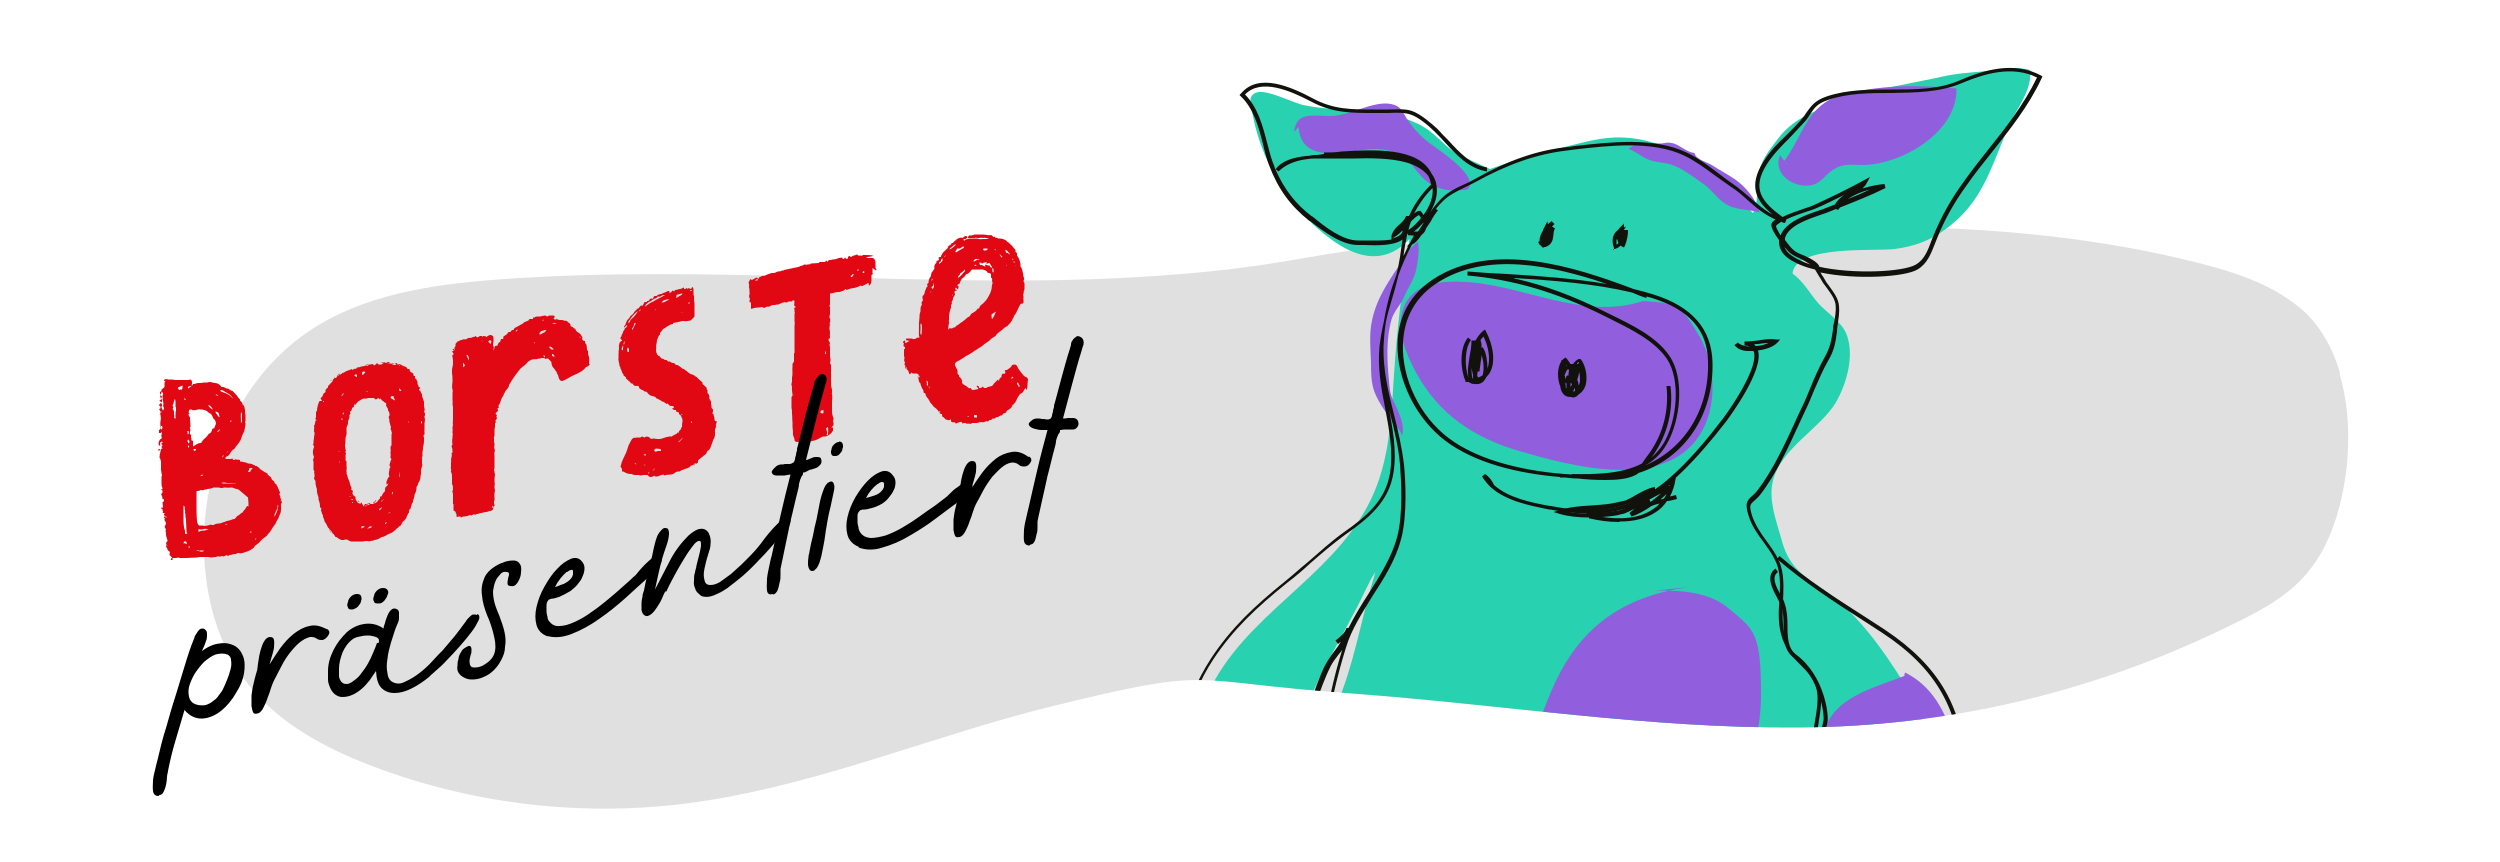<?xml version="1.0" encoding="UTF-8"?>
<svg id="Ebene_1" xmlns="http://www.w3.org/2000/svg" xmlns:xlink="http://www.w3.org/1999/xlink" version="1.1" viewBox="0 0 500 172.3">
  <!-- Generator: Adobe Illustrator 29.0.1, SVG Export Plug-In . SVG Version: 2.1.0 Build 192)  -->
  <defs>
    <style>
      .st0-borste {
        fill: none;
      }

      .st1-borste {
        fill: #e0e0e0;
      }

      .st2-borste {
        fill: #e10814;
      }

      .st3-borste {
        fill: #12120d;
      }

      .st4-borste {
        fill: #915fdd;
      }

      .st5-borste {
        fill: #28d1af;
      }

      .st6-borste {
        clip-path: url(#clippath);
      }
    </style>
    <clipPath id="clippath">
      <path class="st0-borste" d="M468,74.6c-1.5-5.2-4.2-9.9-8.1-13.1-5.7-4.7-20.6-22.7-38.2-44.2-29.7-36.3-124.8-13-171.1-11.5-39.5,1.3,12.9,47.8-26.5,49.8s-83.1-2.8-124.5.3c-13.3,1-27.2,3-38.2,10.6-13.8,9.5-21,26.8-20.6,43.5.2,9.3,2.7,18.8,8.4,26.3,6.2,8.2,15.7,13.3,25.2,16.9,21.2,8.1,44.6,10.5,67,6.9,23.6-3.7,46-13.2,69.2-18.9,33.2-8.1,25.8-4.9,59.9-2.5,29.7,2.2,59.3,7,89.2,6.8s58.4-6.9,85.1-19.8c10-4.8,17-8.5,21.3-19,3.6-8.8,4.9-21.6,1.8-32Z"/>
    </clipPath>
  </defs>
  <path class="st1-borste" d="M468,74.6c-1.5-5.2-4.2-9.9-8.1-13.1-5.7-4.7-13-7.1-20.2-8.9-45.4-11.6-93.7-6.3-140-4.8-39.5,1.3-36.2,5.8-75.6,7.8s-83.1-2.8-124.5.3c-13.3,1-27.2,3-38.2,10.6-13.8,9.5-21,26.8-20.6,43.5.2,9.3,2.7,18.8,8.4,26.3,6.2,8.2,15.7,13.3,25.2,16.9,21.2,8.1,44.6,10.5,67,6.9,23.6-3.7,46-13.2,69.2-18.9,33.2-8.1,25.8-4.9,59.9-2.5,29.7,2.2,59.3,7,89.2,6.8s58.4-6.9,85.1-19.8c10-4.8,17-8.5,21.3-19,3.6-8.8,4.9-21.6,1.8-32Z"/>
  <g>
    <path class="st2-borste" d="M56.4,100.4c-.1.2-.3.5-.2.8,0,.1,0,.2,0,.3,0,.1.1.2,0,.3,0,.3,0,.5-.1.8-.3.5-.3,1-.7,1.5-.2.3-.2.6-.5.9-.5.6-.7,1.3-1.3,1.8,0,0-.1.2-.2.3-.1.1-.3.3-.5.4-.3.2-.5.4-.7.6-.3.4-.7.7-1.1,1-.1,0-.2.2-.3.4-.1.1-.3.2-.4.3-.4.3-.9.5-1.3.6-.4.1-.9.4-1.3.2-.2,0-.4,0-.6.2,0,0,0,0-.1,0-.3,0-.7.1-1,.2-.1,0-.3,0-.5.2,0,0-.2-.1-.3-.2-.3.2-.6.4-.9.2,0,0,0,0,0,0-.2,0-.4.2-.6.1-.2-.1-.4,0-.6.1-.5,0-1,.2-1.5,0,0,0-.2,0-.3,0-.5,0-.9,0-1.4,0-.9.2-1.7.1-2.6.2-.3,0-.5,0-.8,0-.2,0-.5,0-.7,0-.2-.2-.5,0-.7,0-.3,0-.5,0-.7,0,0,.1,0,.3,0,.4-.1,0-.2,0-.3,0-.1-.3.1-.3.2-.5-.1-.1-.3-.3-.5-.5,0-.2,0-.4.1-.6-.2-.2-.5-.3-.5-.5,0-.3-.3-.4-.3-.7.2-.2,0-.4,0-.7.1,0,.2-.1.3-.3,0-.4-.3-.8-.3-1.3,0,0,0,0,0,0,0-.3,0-.5-.1-.8,0,0,.2-.2,0-.4-.2-.2-.2-.5,0-.7,0,0,0-.1.1-.3,0-.2-.2-.5-.3-.7,0-.1,0-.3.1-.3-.1-.1-.2-.2-.3-.3q0,0,.1,0c0-.2,0-.3,0-.6,0,0,0,0,.2-.2-.1,0-.3,0-.5,0,.3-.3-.1-.5,0-.8-.1,0-.3-.1-.3-.2,0,0,.1-.1.1-.1,0,0,.1,0,.2.1.2-.4,0-.7,0-1.1,0,0,.2-.2.3-.3,0-.3,0-.4-.3-.4q0-.5-.3-1c0,0,.2-.1.3-.3v-.4c-.1,0-.2-.1-.3-.2.1,0,.2-.1.3-.1,0-.1,0-.2,0-.2-.2-.3-.2-.6-.2-1,0-.3,0-.7,0-1.1,0,0,0-.2,0-.2.2-.2,0-.5,0-.7,0-.2-.1-.4-.1-.7,0-.5,0-.9,0-1.4,0-.3-.1-.7-.3-1,0-.5.2-1.1.3-1.7,0,0,.1,0,.3,0,0,0,0-.1,0-.1,0,0-.1,0-.2,0,0,0,0-.2.1-.3,0,0,0,0-.1-.1,0,0,.1-.1.2-.2,0-.2-.2-.2-.3-.3.1-.1.3-.3.4-.4-.1,0-.2,0-.3-.1,0,0-.2.2-.3.3,0,.1,0,.3.1.5-.1,0-.2,0-.3,0,0-.1-.1-.2-.1-.3,0-.5.2-.9.7-1.2-.3-.4,0-.8,0-1.2,0,0-.1.1-.3.2,0,0-.1,0-.3,0,0-.1,0-.2,0-.3s0-.2,0-.3c0,0,.2-.1.3-.2,0-.3,0-.5,0-.7-.1-.3,0-.6,0-.9.1-.5.1-.7,0-1.1,0-.3-.1-.7-.1-1,0,0-.1-.1-.2-.3.1,0,.3-.1.3-.2,0-.1,0-.2,0-.3-.1,0-.2-.1-.3-.3.1-.2.3-.3.5-.5-.1.3.3.5,0,.8,0,.3.1.5.3.8.3-.3.2-.6,0-.9.2-.5,0-.9-.1-1.4,0,0,0-.1.1-.2-.3-.3.1-.6,0-1,0,0-.1-.1-.3-.3,0,.3-.1.5-.2.7,0,.1.2.2.3.3,0,.1-.1.3-.2.4,0,0,.1.2.2.3,0,0,0,.1,0,.2v.2c-.2,0-.3-.1-.5-.2,0-.1.1-.2.3-.3,0-.2-.1-.4-.2-.7.3-.2-.1-.5,0-.8,0,0,.1-.1.3-.2,0,0,0-.1,0-.3.2-.1.4-.3.6-.5,0-.3,0-.6,0-.9,0,0,.1-.1.2-.2-.1,0-.2-.1-.3-.2,0-.3.3-.2.4-.3,0,0,0,0,0,0,.1.1.3,0,.5.1.5,0,.9,0,1.3.1.5,0,.9,0,1.3,0,.1,0,.3,0,.4,0,.1,0,.3,0,.5,0,.1,0,.3,0,.5,0,0,0,.1,0,.3-.1.1,0,.3.1.3.2.2.3.1.7,0,1q.3,0,.3-.3c0,0,.2,0,.3,0,.3-.1.5-.2.8-.2.3,0,.7,0,1.1-.1.1,0,.3,0,.4,0,0,0,.1,0,.2,0,.2,0,.4-.2.5,0-.2-.1,0-.1.1-.1,0,0,.1,0,.2,0,.3.2.5.1.8.2.5,0,1,.3,1.3.8.1,0,.3,0,.4,0,.3.1.6.4.9.3.3.2.5.4.9.5.1.1.3.3.5.5,0,0,.1.2.2.2.1.1.2.2.3.4.1.2.3.4.5.6,0,0,0,.1,0,.2.2.2.5.4.5.8.4.2.4.7.5,1.1,0,.3,0,.7.1,1v1.1c0,.1,0,.2-.1.3,0,0,0,.1.1.3,0,.6-.2,1.1-.3,1.7,0,.1-.3.2-.2.4-.3.4-.3,1-.6,1.4-.1.2-.3.5-.4.6-.2.2-.3.4-.5.6,0,.1-.1.3-.3.4-.4.2-.6.6-.8.9-.2.3-.3.5-.7.6,0,0-.1.1-.2.2v.3h0s0,0,0,0t0,0s0,0,0,0c.2,0,.3,0,.5,0,.1,0,.3,0,.4,0,.1,0,.3,0,.5-.1,0,0,.1.2.1.3.3,0,.5-.2.7-.1.2.1.5,0,.7.1,0,0,0,.1,0,.3.5,0,1,.2,1.5.3q0,0,0,.1c.3,0,.5,0,.9.1,0,0,.2.2.4.2.1,0,.2.1.3.2,0,0,.1,0,.2,0,.3.2.5.3.7.6.3.2.6.4.9.6.2.1.4.2.6.3,0,0,0,.2.1.3.1,0,.2.2.4.3.1,0,.2.2.3.4,0,.1.1.3.3.4.1.1.3.2.3.4,0,.2.3.3.4.4,0,0,0,.1,0,.1.3.4.4.9.6,1.3,0,0,0,0,.1.1q0,0,0,.1c0,.2-.3.4,0,.6.1.1,0,.4.1.6.3,0,.2.2,0,.3ZM32,89.9c0,.1-.1.2-.3.3v-.4c0,0,.1,0,.3,0ZM32.3,85.5c0,0,.1-.1.2-.3-.2,0-.3,0-.3,0,0,.2,0,.3-.2.4,0,0,0,0,0,.1,0,0,.1.1.3.2,0,0,.1-.1.2-.3,0,0,0-.1,0-.2ZM32,82.2c0,.2,0,.3,0,.6.1-.2.2-.3.3-.4,0,0,0-.1-.1-.1,0,0,0,0-.2,0ZM32.3,90.8q0,0,0,0c0,0,0,.2,0,.3,0,0,0,0,0,0v-.3ZM32.3,84.9q0,0,.1,0s0,0,0,0q0,0-.1,0s0,0,0,0ZM32.5,83.8s0,0,0,0c0,0-.1,0-.2,0h0c0,0,.1,0,.2,0ZM32.4,75.7h0q0,0,0-.1s0,0,0,0h0ZM32.6,101.8h0q0,0,0,.1s0,0,0,0c0,0,0-.1,0-.1ZM33.3,103.5c0,0,0-.1,0-.2-.1,0-.2,0-.3,0,0,0,0-.1,0-.2,0,0-.1,0-.2,0,0,.3.3.3.5.4ZM33.1,104.2s0,0,0,0c0,0,0,.1,0,.2,0,0,0,0,0,0v-.2ZM33.5,109.1c0,0-.1,0-.2.1,0,0,0,0,0,0,0,0,.1,0,.2,0,0-.1,0-.2,0-.2ZM35.1,81.5c0-.3,0-.5,0-.9,0-.3,0-.5-.1-.8-.3.4-.2.9-.5,1.3.2.3.2.5,0,.7.3.2.3.5.3.8,0,.1,0,.3,0,.4.2.2,0,.3,0,.5,0,0,.2.2.3.3,0-.3,0-.6,0-.9,0-.3,0-.5.1-.8,0-.2,0-.4,0-.7ZM36.5,77.1c-.3.1-.6.3-.9.4,0,.2.1.3.2.5.1,0,.2-.1.3-.1,0,0,.2,0,.3,0,0-.1.1-.3.1-.4,0,0,0-.3,0-.5ZM37.4,108.8c0-.2-.1-.3-.2-.5-.1,0-.3,0-.4,0,0,.1-.1.3-.1.4.3-.2.5.2.7,0ZM37.4,106.6c0-.1-.1-.2-.1-.3,0-.8-.1-1.5-.1-2.2,0-.4-.2-.9-.1-1.3-.2-.2,0-.5-.1-.7-.1-.3,0-.5-.1-.8,0,0-.1-.1-.2-.2,0,.2,0,.3,0,.4,0,.3,0,.7,0,1.1,0,.3,0,.7,0,1,0,.9,0,1.8.3,2.6,0,0,0,.2,0,.3,0,.1,0,.3.1.3.2,0,.3-.1.4-.2ZM36.7,79.7c0,0,.2.2.3.3,0,0,.1,0,.2,0-.1-.2-.3-.3-.3-.5,0,.2,0,.3-.1.3ZM37,94.9q0,0,0,0c0,0,0,.1,0,.2,0,0,0,0,0,0q0-.1,0-.2ZM37,78c0,0,0,.1,0,.2,0,0,0,0,0,0,0,0,0-.1,0-.2q0,0-.1,0ZM37.6,86.9c.2-.2.2-.5.1-.7,0,0-.2,0-.3,0,.3.3,0,.5.2.7ZM37.5,88.1c0,.1,0,.2.1.3,0,0,0,.2,0,.3.1-.1.2-.2.3-.2,0-.3-.1-.5-.3-.6,0,0,0,.1-.1.2ZM38,109.5c0,0,0-.1,0-.2,0,0-.2,0-.3,0,0,0,0,.1,0,.2.1,0,.2,0,.3,0ZM37.6,77.7c.3-.2.5-.3.7-.5-.3,0-.5,0-.7.2,0,0,0,.1,0,.3ZM37.6,89c0,.2,0,.3,0,.5q0,0,.1,0c.3-.2,0-.3-.1-.5ZM37.8,90.3c0,0,0,.1,0,.2,0,0,0,0,0,0,0,0,0-.1,0-.2t0,0ZM38.6,88.2c0,0,0,.3,0,.5,0,.2,0,.4,0,.6.2-.1.3-.2.5-.3,0,0,0,0,0,0,0,0,0,0,0,0,.4-.3.7-.4,1.1-.4.2-.2.3-.5.5-.7.4-.3.7-.6.9-.9.1-.1.1-.3.3-.3.3-.1.4-.4.5-.7,0-.3.3-.3.5-.4,0-.2.1-.4.2-.6.2-.4,0-.8-.2-1.1-.1-.1-.3-.2-.3-.4-.2-.4-.3-.8-.8-.9,0,0-.1-.1-.2-.2-.3-.3-.7-.4-1.2-.5-.1,0-.2,0-.3,0-.2-.1-.3,0-.5,0-.4.1-.9.3-1.3,0-.1,0-.3,0-.5.1t0,0s0,0,0,.1c0,.1,0,.2-.1.3,0,.1.2.2.3.3-.1,0-.2,0-.3.1,0,.3.2.5.3.7,0,.2,0,.2,0,.3,0,0,.1,1.5.1,1.5,0,0,0,0,0,.1-.3,0,0,.3-.1.4.1.1.1.4,0,.5,0,.1-.1.3,0,.5,0,0,.1.1.2.2,0,.2,0,.3,0,.5,0,.2.3.3,0,.5ZM39.2,89.8c-.1,0-.3,0-.4,0,0,0-.1.1-.1.2,0,0,.1.1.1.2.1,0,.3-.1.4-.2,0,0,0-.1,0-.2ZM39.7,110c-.2,0-.3,0-.5,0,0,0,0,0,0,0,.1,0,.3.1.5.2,0-.1,0-.2,0-.3ZM49.7,101.3c0-.5,0-1.1-.1-1.8-.6-.5-1.3-1.1-1.9-1.6-.4-.1-.8-.2-1.3-.4-.3,0-.8.1-1.3,0,0,0-.2,0-.3,0-.5.2-.6.1-1.1,0-.3,0-.7,0-1,0-.3.2-.7.2-1.1.3,0,0-.2,0-.2,0-.1.2-.4,0-.6.2-.2.1-.5,0-.7,0-.2.2-.5.2-.7.2,0,0-.1.1-.1.1,0,.2,0,.4,0,.6,0,.4,0,.8,0,1.3,0,.2,0,.5,0,.8,0,0,0,0,0,.1,0,1,0,2,.1,3h0c0,.4.1.7.4,1,.2,0,.5,0,.7,0,.3.1.7.1,1,0,.3,0,.5-.3.9-.1,0,0,.2,0,.3,0,.3-.2.7-.3,1.1-.3.3,0,.7-.2,1-.3,0,0,0,0,.1,0,.3-.2.6-.2.9-.3.2,0,.8-.3,1-.3,0,0,.2,0,.3-.2.1-.1.3-.3.3-.4.5-.1.7-.6,1.1-.7.2-.2.2-.5.5-.6,0,0,0-.1.1-.2.1-.2.2-.3.3-.5ZM39.7,95.2c-.1,0-.3,0-.4,0h0c.1,0,.3,0,.4,0q0,0,0,0ZM42.2,105.8c-.3,0-.5,0-.7,0-.3,0-.5-.1-.7,0-.3.1-.7.2-1.1,0v.6c.4-.3.8-.3,1.2-.3.3,0,.5-.2.7-.2.1-.2.3,0,.5-.2ZM40.8,110.1c-.3,0-.6,0-.9,0v.2c.3,0,.5,0,.7,0q0,0,.2-.2ZM40.1,95.2c.2,0,.4-.1.6-.2-.1,0-.4-.2-.6.2ZM41.7,81.2c.3.3.5.6.9.7-.2-.3-.3-.4-.5-.7-.1,0-.3-.3-.5,0ZM42.7,81.9h0s0,0,0,0t0,0c0,0-.1,0-.1,0ZM43.1,82.3c0,.2.1.4.3.6.1.2.3.4.5.6,0-.2-.1-.9-.3-1-.1,0-.3-.2-.5-.2ZM43.1,78.9c.2.1.3.3.6.3-.3-.2-.3-.4-.6-.3ZM44.5,96.7c0,0-.3,0-.3,0-.2.1-.3,0-.5,0,0,0-.2,0-.3,0,.9,0,1.9,0,2.8,0,.3,0,.7-.1.9,0,0,0,0,0,0,0,0,0,0,0,0-.1,0,0-.2,0-.3,0-.5,0-1,0-1.5,0-.3-.2-.7,0-1-.1ZM43.3,105.6s0,0,0,0q0,0,0,.1s0,0,0,0c0,0,0-.1,0-.1ZM43.9,86.1c0,0,0-.2,0-.3-.2.3-.3.4-.5.6.3,0,.3-.2.5-.3ZM44.1,78.1c0,0,0,.2.1.2.3.1.5.2.8.3.5.2.9.4,1.3.8.1.1.2.3.3.3,0,0,0,0,0,0-.2-.3-.4-.6-.7-.8-.4-.3-.9-.5-1.3-.8-.1,0-.3-.2-.6,0ZM44.4,105.4s0,0,0,0c0,0-.1,0-.2,0h0c0,0,.1,0,.2,0ZM44.5,91.5c.1-.1.2-.3.3-.5q-.4.2-.3.5ZM44.8,105.2s0,0,0-.1q0,0,0,.1t0,0ZM44.9,90.9s0,0,0-.1h0s0,0,0,0t0,0s0,0,0,.1t0,0c0,0,0,0,0,.1t0,0ZM45.5,104.8c-.2,0-.3,0-.5.2.2,0,.2,0,.5-.2ZM45.3,90.6h0s0,0,0,0c0,0,0,0,0,0t0,0c0,0,0-.1,0-.1ZM45.6,90.2c0,0-.2.2-.3.3.1,0,.2,0,.3-.3ZM45.7,90.1h0q0,0,0,0h0s0,0,0,0ZM45.7,104.8s0,0,0,0q0,0,0,.1s0,0,0,0q0,0,0-.1ZM46.2,84c0,.1-.1.3-.2.4q.4,0,.2-.4ZM47,88.3s0,0,0,0q0,0,0-.1s0,0,0,0c0,0,0,.1,0,.1ZM47.2,97h0c0,0,0,0,0,0q0,0,.1,0,0,0-.1,0ZM48.2,84.7c0-.1.1-.3.2-.3,0-.1,0-.3,0-.4,0-.3,0-.7,0-1.1q0-.3-.2-.5c-.1.7,0,1.5,0,2.3ZM49.5,98.4h0q0,0,0-.1s0,0,0,0c0,0,0,.1,0,.1ZM50.5,93.6c0,0-.1,0-.3,0,0,0,0,0,0,0-.1,0-.3,0-.3,0,0,.3-.2.5-.3.8.2,0,.3,0,.4,0,.1-.2.2-.4.4-.6ZM50.3,106.5c0-.1-.1-.2-.1-.3,0,0-.1.2-.3.3.1,0,.3,0,.4,0ZM51.3,107.7s0,0,0,0t0,0c-.2,0-.3,0-.3.3,0,0,.2-.2.3-.3ZM51.5,107.6c0,0,0,0,0,0q0,0,0,0h0q0,0,0,0ZM51.5,104.1q0,0-.1,0s0,0,0,0q0,0,.1,0,0,0,0,0ZM54.7,101.3q0,0,.1,0s0,0,0,0c0,0-.1,0-.1,0,0,0,0,0,0,0ZM55.5,101.1c0,.2,0,.4,0,.5-.2.4-.4.8-.6,1.3,0,.1,0,.4,0,.5.3-.6.6-1.2.7-1.9q.1-.3,0-.5ZM54.9,100.4q0,0,0,0c0,0,0-.1,0-.2,0,0,0,0,0,0,0,0,0,0,0,.2Z"/>
    <path class="st2-borste" d="M84.8,87.1c0,.4,0,.8,0,1.2,0,.3-.1.8-.2,1.1,0,.3,0,.6-.1,1,0,.2-.1.4,0,.5,0,0,0,.1,0,.2,0,.2-.2.4-.1.6,0,.2,0,.3,0,.5,0,.1,0,.3,0,.6.1.1.1.2,0,.4,0,.3-.2.5-.2.8,0,.2,0,.5,0,.7,0,.2-.1.4-.1.6,0,.5-.2,1-.5,1.4,0,0,0,.1,0,.1,0,.2-.2.4-.3.6,0,.3,0,.5-.1.8,0,.3-.3.6-.3.8,0,.4-.2.8-.3,1.2,0,0,0,.1,0,.2-.3.3-.3.8-.5,1.3,0,0-.1.2-.3.3,0,.2,0,.3,0,.5-.3.3-.3.6-.5.9,0,0,0,.3-.2.4-.1.2-.3.4-.6.6,0,.1-.2.4-.3.6-.1.2-.3.2-.5.4,0,0-.1.2-.2.2-.3.2-.5.5-.8.7-.2.2-.5.3-.7.4-.3.1-.5.2-.8.4-.2.1-.4.2-.7.3-.1,0-.3,0-.3.1-.5.3-.9.5-1.4.5,0,0,0,0,0,.1-.3,0-.7.1-1.1.2,0,0,0-.1,0-.1-.4,0-.8,0-1.2.1-.5,0-1,0-1.5,0-.3,0-.5,0-.8,0-.2,0-.3-.2-.5-.2-.3-.3-.7-.2-1-.1-.1,0-.3,0-.3,0-.3,0-.5-.2-.7-.3-.2-.1-.3-.3-.6-.3-.2-.3-.3-.6-.7-.8-.3,0-.5-.4-.5-.8-.1-.1-.2-.2-.3-.3-.2-.4-.4-.9-.7-1.2,0-.5-.4-.8-.3-1.3,0,0-.1-.1-.2-.2,0-.3-.1-.4-.2-.7,0-.1,0-.3.1-.4-.1-.1-.3-.2-.3-.3,0-.6-.1-1-.3-1.5,0-.2,0-.3,0-.4-.1-.4-.3-.8-.3-1.2,0-.3,0-.5-.1-.7-.1-.4-.2-.7-.2-1.1,0-.1,0-.3,0-.3-.1-.2-.3-.4-.3-.5,0-.1.1-.3.1-.4,0-.1,0-.3,0-.4,0-.1,0-.2-.1-.3,0,0,0-.1.1-.2-.1-.3-.3-.6-.2-.9,0-.2,0-.4,0-.7,0-.1,0-.3,0-.5-.2-.3,0-.6.1-.9-.3-.6-.3-1.3,0-2,0-.2-.1-.3-.2-.5,0,0,.1-.2.1-.2,0-.3,0-.7.1-1-.1-.4.3-1,0-1.4,0,0,0-.1,0-.2,0-.3.1-.7,0-1,.3-.3.2-.7.3-1,0,0,.1,0,.2,0,0-.1-.1-.2-.2-.2,0-.2,0-.3.1-.5,0-.2,0-.3,0-.5,0-.1,0-.3,0-.5,0,0,.1-.2.2-.2,0-.7.2-1.4.5-2,.1,0,.3,0,.5,0-.1-.2-.2-.4-.3-.5.2-.3.5-.5.5-.7,0-.3.3-.4.5-.6,0,0,0-.1,0-.1,0-.1,0-.3,0-.3.1-.2.3-.4.5-.5,0,0,0-.2,0-.3.3-.2.5-.6.9-.9,0,0,0,0,0,0,0-.3.2-.5.4-.7.1,0,.2,0,.3,0,.2-.2.3-.5.5-.7.2,0,.3,0,.4,0,.3-.2.4-.3.5-.4,0,0,.1,0,.1.1.5-.5,1.1-.5,1.7-.8,0,0,0,.1.1.2.1,0,.3-.2.3-.3.1.2.3,0,.5,0,0,0,.1-.2.1-.2.3,0,.7-.1.9-.2.4-.1.8-.1,1.2-.3.3-.1.7-.1,1.1-.2,0,.1.1.2.2.3,0,0,.2-.1.3-.2.1,0,.2-.2.3-.3.1.1.2.2.3.3.3,0,.4,0,.6,0,.2-.2.5-.4.8-.3.3,0,.6,0,.9,0,0,0,.1,0,.2,0,.3.2.7.2,1.2,0v.3c.2,0,.4,0,.5-.1.3.1.5.3.8.4.3.1.7.2.8.6.1,0,.3,0,.4,0,0,.3.1.6.4.7.3,0,.4.3.4.6,0,0,.2.2.3.1,0,.2,0,.3,0,.4,0,.1.2.2.3.3.1.1,0,.3.2.4,0,0,0,0,0,0v.5c0,.1.1.2.2.2,0,0,0,.1-.1.2.1.1.3.3.5.4-.1,0-.2.2-.3.3.1.1.1.3.3.3,0,.3.2.4.3.7,0,.3,0,.6.2.8,0,.2.1.4.2.6,0,.2,0,.5,0,.7,0,0,0,.1,0,.2,0,.4.3.7,0,1.1.2.3.3.6.1,1,0,0,0,.1,0,.2.2.4,0,.8,0,1.3v.4c0,.1,0,.3,0,.5,0,0,0,.2,0,.3-.1.2,0,.3,0,.4,0,.1,0,.3,0,.5,0,0-.1,0-.2.2,0,.3,0,.4,0,.5ZM63.6,82.5h0q0,0,0,.1s0,0,0,0h0ZM64.7,80.2c0,0-.1,0-.1,0,0,0,0,.1,0,.2.2,0,.2,0,.1-.2ZM65.7,76.8q0,0-.1,0s0,0,0,0q0,0,.1,0h0ZM65.8,76.6q0,0-.1,0s0,0,0,0c0,0,.1,0,.1,0t0,0ZM66.5,106.6c-.1-.2-.3-.4-.5-.7,0,.3.1.5.3.7,0,0,.1,0,.2,0ZM66.2,76.2c0-.1.1-.2.1-.3,0,0-.3.2-.1.3ZM66.7,75.6s0,0,.2,0c0,0,0-.1,0-.3,0,.1-.1.3-.1.3ZM67.1,107.1s0,0-.1,0t0,0s0,0,0,0t0,0c0,0,0,0,.2,0t0,0s0,0,0,0t0,0ZM67.3,75.1s0,0,0,0c0,0,0,0,0,0q0,0,0,0ZM67.4,75.1c.1,0,.3,0,.4,0,0,0,0-.2.1-.4-.2,0-.3.3-.5.4ZM67.7,90.4c0,0,.1,0,.2,0h0c0-.1-.1-.1-.2-.1v.2ZM67.8,91.9v.5s0,0,0,0c0,0,0,.1.1.2,0-.3-.1-.4-.2-.6ZM67.8,89.1c0,.1,0,.3,0,.4,0,0,0,0,0,0,0-.1,0-.3,0-.4h0ZM67.8,91c0,.1,0,.2,0,.3,0,0,0,0,0,0,0-.1,0-.3,0-.3h0ZM67.8,95.8h0q0,0,0,.1s0,0,0,0c0,0,0-.1,0-.1ZM68.1,85.1s0,0,0,0h0c0,0,0,0,0,0q0,0,0,0ZM68.3,84.7c0,0,0,0,0,0h0c0,0,0,0,0,0ZM68.2,84.7h0c0-.1,0-.2,0-.3,0,0,0,0,0,0v.3ZM68.2,84.9h0s0,0,0,0ZM68.7,78.8s0,0,0-.2c-.2.2-.4.4-.4.7.1-.2.3-.3.4-.5ZM68.3,83.6c0,.1,0,.3,0,.4,0,0,.1,0,.2,0,0-.2,0-.3-.2-.4ZM68.7,82.5c0,0-.3.2-.1.4,0,0,.3-.2.1-.4ZM77.3,96.9c0,0-.1-.1,0-.2,0,0,0-.1,0-.2,0,0,0-.2,0-.2.1-.3.2-.4.3-.7,0,0,.1-.2.3-.3-.3-.5,0-1.1,0-1.6q0,0,.1-.2c0,0,.1,0,.1,0,0-.2-.2-.3-.2-.4,0-.4.2-.7.3-1.1,0,0,.1-.2.1-.2-.1-.1-.3-.3-.2-.5,0-.2.1-.4,0-.6,0,0,0-.3,0-.3.1-.2,0-.5,0-.7,0-.3,0-.5.2-.6,0-.1,0-.2,0-.3,0-.5,0-.9,0-1.4,0-.1,0-.3,0-.5.1-.2.1-.4,0-.5,0-.1,0-.3-.1-.4-.2-.2,0-.3,0-.5h0c-.1-.4-.2-.8-.3-1.1,0-.2-.1-.3,0-.5-.1-.2-.3-.4,0-.8h0c0-.4,0-.7-.3-1,0-.1,0-.3,0-.3-.1-.2-.3-.5-.4-.7.1-.2,0-.3,0-.5-.3,0-.4-.3-.6-.4-.2,0-.3-.3-.5-.5,0,0-.1,0-.2.2,0-.1-.1-.2-.2-.3-.2.1-.3.2-.5.3-.2,0-.3-.3-.5-.3-.3,0-.5,0-.8,0-.1,0-.2,0-.3,0,0,0-.1,0-.2.1-.1,0-.3,0-.5,0-.4,0-.8.3-1.1.5-.2,0-.4.4-.6.6,0,0-.1.2-.3.2,0-.1,0-.2-.1-.3,0,.3,0,.5,0,.6-.1.2-.3.2-.4.3,0,.3-.1.5-.2.6q-.1,0-.2.2c0,.1,0,.2.1.2,0,.2-.3.4-.2.6,0,.3-.1.7-.3,1,0,.1,0,.3,0,.5,0,.3-.3.6-.3.9,0,.1,0,.3,0,.4,0,.4.1.8-.1,1.2,0,0,0,0,0,.1,0,.1-.1.2-.1.3,0,.5,0,1-.1,1.5,0,0,0,.1,0,.1.1.2,0,.4.1.6,0,.1,0,.2.1.3-.2.2-.1.4,0,.6-.2.4,0,.8-.1,1.2,0,.2.1.3.2.4,0,0,0,0,0,0,0,.1,0,.2,0,.3,0,.1,0,.3,0,.4,0,.1,0,.2,0,.3.1.2,0,.5,0,.7,0,.1,0,.2,0,.3.1.1,0,.3,0,.4.2.4.2.8.4,1.2.1.3.3.6.3.9,0,.3.3.5.3.9,0,0,0,.1-.1.2.1.1.3.2.4.3,0,0,0,.1-.1.2,0,.2,0,.4.1.6.1.1.3.2.5.4,0,.1,0,.3,0,.4.3.5.4,1,1.1.9,0,0,0-.1.1-.2,0,0,.1,0,.1,0,0,.1,0,.2,0,.3,0,0,0,0,0,0,0,0,0,0,0,0,0,0,.1.1.2.2,0,.5.4.2.5.4.3-.2.5-.4.9-.6.1,0,.4,0,.7,0,.2-.1.4-.2.7-.4.2-.2.3-.5.6-.7,0-.1,0-.3,0-.4.1,0,.2,0,.3,0,0-.1.2-.4.3-.6,0-.1.3-.3.4-.5,0,0,0-.1,0-.1,0-.3,0-.5.2-.8.3,0,.3-.4.5-.6ZM68.9,82.1h0q0,0,0-.1s0,0,0,0c0,0,0,.1,0,.1ZM68.9,81.9s0,0,0,0q0,0,0-.1s0,0,0,0q0,0,0,.1ZM69.1,84.9h0c0,0,0-.1,0-.2,0,0,0,0,0,0,0,0,0,.1,0,.2ZM70.1,99.4q0-.2-.2-.2s0,0,0,0c0,0,.1.2.2.2ZM70.4,100.1c0,0,.1-.2.3-.3-.1,0-.3,0-.4,0,0,.1,0,.2.1.2ZM70.4,100.1q0,0,0,0c0,0,0,.1,0,.2,0,0,0,0,0,0,0,0,0-.1,0-.2ZM70.6,100.6v-.2c0,0-.1,0-.2,0,0,.1.1.2.2.2ZM70.6,100.6h0ZM70.7,100.7h0c0,0,0,0,0,0q0,0,0,0ZM70.9,75.2c.2,0,.3.2.5.2,0-.2,0-.4,0-.5-.1,0-.3,0-.4,0,0,0,0,0-.1.2ZM71.4,103.3s0,0,0,0q0,0,0,.1s0,0,0,0c0,0,0-.1,0-.1ZM71.8,100.2c0,0,0,.1.1.2,0,0-.1,0-.2,0,0,0,0-.1,0-.3q0,0,0,0c0,0-.1,0-.1,0t.1,0,0,0c0,0,0,0,0,0ZM71.8,103.7c0,0,0-.1,0-.2,0,0,0,0,0,0,0,0,0,.1,0,.2q0,0,.1,0ZM72.3,101.1s0,0,0,0q0,0,0,0c0,0,0,0,0,0ZM72.9,105.3c-.3,0-.4-.2-.6,0,0,.1,0,.3,0,.4,0,0,.3-.2.6-.3ZM72.6,75c.1-.2.3-.3.5-.5-.3-.3-.4-.3-.7,0,0,.1,0,.4.1.5ZM73.9,100.6c0,0,.1.1.2.2,0,0-.1,0-.1,0-.1,0-.3,0-.5,0,0,.1,0,.3,0,.5-.3,0-.5,0-.7.1-.2-.2.2-.4.2-.6,0,0,.1,0,.3,0,0,.1-.1.2-.3.3.1,0,.2,0,.3,0v-.3c.3-.1.5-.1.7-.2ZM73,73.2c.2,0,.3,0,.4,0,.1,0,.2-.1.4-.3-.3,0-.5,0-.7.1,0,0,0,.1,0,.2ZM73.5,78.2c0,0-.2,0-.3.1h0c0,0,.2,0,.3,0,0,0,0-.1,0-.1ZM74.4,105.2c-.3.1-.5.1-.6.2-.1.2-.3.2-.4.3.3,0,.6-.1.9-.2,0,0,0-.1,0-.2,0,0,0-.1,0-.2ZM75,100.1c.1,0,.2,0,.3,0-.1.2-.3.2-.4.3v.3c-.1,0-.2,0-.3-.1.1-.2.3-.2.4-.4ZM74.9,78.4q0,0,0,0,0,0,0-.1s0,0,0,0h0ZM75.7,78.7h0q0,0,0-.1s0,0,0,0q0,0,0,.1ZM76.4,101.4c-.2.2-.3.3-.5.3,0,0,0,.1-.1.4.3-.2.5-.3.6-.7ZM76.6,100c-.1,0-.3.2-.4.2,0,0,.1.1.1.1,0,0,.1,0,.3-.3ZM79.5,72.9c-.3,0-.6-.2-1-.3,0,0-.2,0-.5,0,0,0-.2-.2-.3-.2-.2,0-.3.1-.5.2-.1-.1-.2-.2-.2-.2-.3,0-.5,0-.7,0q0,0,0,.1c.1,0,.3,0,.5,0,.5,0,.8.2,1.2.2.2,0,.4.1.5.2.5.2.7.1,1-.2ZM76.7,99.8c0,0-.1,0-.1.2h0c0,0,.1,0,.1-.2ZM76.6,100h0s0,0,0,0ZM76.8,99.7q0,0-.1,0s0,0,0,0q0,0,.1,0h0ZM76.9,99.5q0,0-.1,0s0,0,0,0c0,0,.1,0,.1,0h0ZM77.1,104.8s0,0,0,0t0,0c0,0,0,0,0,0q0,0,0,.1,0,0,0-.1ZM77.1,79.5q0,0,0-.1s0,0,0,0q0,0,0,.1c0,0,0,0,0,0ZM77.1,81.8s0,0,.1,0c0,0,0,.1,0,.2t0,0c0,0,0-.1,0-.2ZM77.5,104.4c-.1,0-.3.1-.5.2q0,0,0,.2c0,0,.1,0,.1,0,.2-.2.3-.3.3-.4ZM78.1,102.4c-.3,0-.3.1-.5.4.2-.2.3-.3.5-.4ZM79,80c-.1-.2-.3-.5-.3-.8,0,0-.1,0-.3,0,0,0-.1,0-.3.2,0,.3.5.5.9.7ZM78.3,98.9h0c0,0,0,0,0,0q0,0,0,.1c0,0,0-.1,0-.1ZM78.5,98.4c0,0-.1,0-.1.2q0,0,0,.1s0,0,0,0c-.1,0,0,.1,0,.2,0,0,.1,0,.1-.2h0c0,0,0,0,0,0,.1-.2.1-.2.1-.3ZM78.3,92.6h0c0,0,.1,0,.2,0h0c0-.1-.1,0-.2,0ZM78.4,98.6h0ZM79.7,73s0,0,0,0q0,0,.1,0c0,0,.1.2.2.3,0-.2,0-.3-.3-.3,0,0,0,0,.1,0q0,0-.1,0s0,0-.1,0c0,0,.1,0,.1,0ZM79.9,94.3c0,.4,0,.7-.1,1.2.3-.4.1-.8.1-1.2ZM79.7,73s0,0,0,0t0,0s0,0,0,0ZM80.3,78.2c-.1-.2-.3-.3-.4-.6-.1.3,0,.5,0,.6.1,0,.3,0,.3,0ZM80,74s0,0,0,0q0,0,0-.1s0,0,0,0c0,0,.1,0,.1,0t0,0s0,0,0,0q0,0,.1,0,0,0-.1,0ZM80,93.9s0,0,0,0c0,.1,0,.2,0,.3,0,0,0,0,0,0,0-.1,0-.3,0-.3ZM80.5,73.2h0c0,0-.1,0-.2,0h0c0,.1.1,0,.2,0ZM81.7,84.5c0,0,0-.1,0-.2q0,0-.1,0c0,0,0,.1,0,.2,0,0,.1,0,.2,0ZM81.8,83.5v-.8s0,0,0,0c0,.3,0,.5,0,.8h0ZM82.4,75.7h0q0,0-.1,0,0,0,.1,0ZM82.4,75.7h0ZM82.6,75.9c0,0,0-.1-.1-.2,0,0,0,.1.1.2q0,0,0,0ZM83.8,90.3h0q0,0,0,.1s0,0,0,0c0,0,0-.1,0-.1ZM84.2,84.2c0,.3,0,.4,0,.5,0,0,.1,0,.2-.1,0,0,.1-.3-.2-.4Z"/>
    <path class="st2-borste" d="M118,72.8c-.2.3-.5.6-.8.6-.4.6-1.1,1-1.7,1.3-.6.3-1.2.5-1.8.9-.4.2-.8.5-1.3.6-.4,0-.6-.4-.7-.8,0-.3-.3-.6-.4-1,0,0,0-.1,0-.1-.3-.1-.3-.5-.5-.6-.3-.3-.5-.7-.5-1.1,0-.3-.3-.5-.5-.7,0,0-.1-.1-.2-.2-.2,0-.3,0-.5.1-.2-.2-.4-.2-.7-.2-.3,0-.5.2-.7.1,0,0,0,0,0,0-.5.3-1,0-1.5.3-.3.1-.7.4-.9.7-.3.3-.5.5-.7.6-.2.1-.3.3-.5.4-.2.3-.5.6-.7.9-.1.2-.3.3-.3.4-.5.7-.9,1.3-1.3,2,0,.5-.4.8-.7,1.2t0,0s0,0,0,0c-.1.3-.3.5-.4.8,0,.1-.1.3-.3.5-.1.2-.3.8-.4,1.1-.1.2-.2.4-.3.5,0,.1,0,.2.1.4,0,0-.1,0-.3.2,0,0,0,.1,0,.1,0,.1.2.2.1.4-.1,0-.3.3-.5.5,0,.1.2.2.3.4-.3.3,0,.3,0,.6,0,0-.2.2-.3.4,0,.1,0,.2.1.4,0,0-.1,0-.2.1,0,.2,0,.5,0,.6,0,.2,0,.4-.1.6,0,.1,0,.2,0,.4,0,.1,0,.3,0,.4,0,.1,0,.3,0,.5,0,.1-.2.4-.1.7,0,.3,0,.7.1,1,0,0,0,.2,0,.3-.2.3,0,.5,0,.7.1.2.1.4,0,.6,0,.3-.1.5,0,.7,0,0,0,.2,0,.3,0,.7,0,1.4,0,2.1,0,.1,0,.2-.1.4,0,0,0,.2,0,.2.2.2,0,.5.2.7,0,0,0,.1,0,.2-.1.2,0,.4-.1.6,0,.1,0,.2,0,.4,0,0,0,.1,0,.2q.1.6,0,1.1c0,.1,0,.3,0,.4.2.3,0,.7,0,1,0,.2-.1.5,0,.7,0,.1,0,.3,0,.4,0,0,0,.1,0,.2-.2.4-.1.7,0,1,0,0,0,.1,0,.2,0,0-.2.1-.3.2,0,0,0-.1-.2-.3,0,.2,0,.3,0,.4.1,0,.2,0,.3,0,0,0,0,.2-.1.3,0,0,0,0,0,0,0,0,0,.1-.1.2-.1,0-.3.2-.4.2-.4,0-.8.3-1.1.2-.5.2-1,.2-1.5.4-.1,0-.3,0-.5.2,0,0-.1-.1-.2-.2-.3.2-.5.4-.8.2-.4.2-.9.3-1.3.3-.1,0-.3.1-.5.2,0,0-.1-.2-.2-.2-.2,0-.4,0-.6.1,0,0-.1-.1-.1-.1,0-.2,0-.3,0-.5,0,0-.1-.1-.2-.2,0,0,0-.1.1-.2-.2,0-.3-.3-.5-.3,0-.4,0-.7,0-1.1,0,0,.1,0,.2-.1,0,0-.2,0-.3,0,0-.2,0-.3,0-.5,0-.1,0-.3,0-.5,0-.1,0-.3,0-.4,0-.1,0-.3,0-.4,0,0,0-.2,0-.3,0-.3-.3-.5,0-.8,0,0,0-.2,0-.3-.1-.1,0-.3,0-.3,0-.3-.2-.4-.2-.7,0-.2,0-.4,0-.6,0,0,0-.2,0-.3,0,0,0-.1,0-.3,0-.4,0-.8-.2-1.1,0,0,0-.1,0-.2,0-.1.1-.3,0-.4,0-.1-.1-.2,0-.4,0-.3,0-.6,0-.9,0-.1.1-.4,0-.6,0-.3.3-.8.1-1.2,0,0,.1-.2.2-.2,0-.4,0-.9-.2-1.2,0-.1.1-.3.2-.4-.1-.4-.1-.8,0-1.4,0-.1,0-.3,0-.4,0-.1.2-.3,0-.4t0,0c0-.1,0-.3,0-.4,0-.1.1-.4,0-.4,0-.1,0-.3,0-.4,0-.1,0-.3.1-.4,0-.2-.1-.7,0-1h0c0-1,0-1.9,0-2.8-.2-.4,0-.8-.1-1.3,0-.5,0-.9,0-1.4,0-.2.1-.5,0-.7-.2-.6,0-1.2,0-1.7,0-.5,0-1-.1-1.5,0,0,0-.1,0-.2,0-.1,0-.3,0-.5,0-.5.2-.8.2-1.2,0-.3,0-.6,0-.8-.1-.2,0-.7-.2-.8,0-.1.2-.2.3-.3,0-.2-.1-.4-.3-.6.2-.1.3-.2.5-.3,0-.2,0-.3,0-.5,0,0,.1-.2.2-.2,0-.1,0-.3,0-.5.1-.2.3-.3.4-.5.3,0,.6-.4.9-.3.3-.3.7,0,.9-.2.3-.2.6-.3.9-.2.3-.3.7-.1.9-.4.1.1.3.2.3.3.3-.1.4-.2.6-.3.1,0,.3,0,.4,0,0,0,0,.1,0,.2,0,0,.1,0,.2-.2.2,0,.5,0,.7.2.3-.3.6-.4.9-.4.5.2.5.3.5,1,0,.3,0,.5-.1.8,0,.2,0,.4.1.5.1.1.1.3,0,.4,0,.1,0,.3,0,.5.1-.4.2-.6.3-1,.1,0,.3,0,.5-.1.1-.2.1-.6.5-.7,0,0,0-.1.1-.2,0,0,0-.2.1-.4.1,0,.3,0,.4,0q0,0,.1-.2c0,0,0-.1-.1-.2.2-.2.4-.3.7-.5,0,0,.3-.3.4-.5.1,0,.3,0,.4,0,0-.1.2-.3.3-.4.1,0,.3,0,.3,0,0-.1.2-.3.2-.4.5-.2.9-.5,1.3-.7,0,0,0,0,0,0,.3-.1.5-.3.7-.5,0,0,0,0,.1,0,.2-.1.4-.2.7-.3,0,0,.1-.2.2-.3.2,0,.4,0,.7,0,0-.1,0-.2,0-.3.1,0,.2,0,.3,0,.2-.2.4-.2.7-.2.1,0,.3,0,.4,0,.3-.1.6-.1,1-.2.1,0,.3.1.4.2.1,0,.3-.1.4-.2.3,0,.7,0,.9,0,.1,0,.2.2.3.3-.1,0-.2.2-.3.3,0,0,.1.1.2.2.2,0,.4,0,.5-.1.2.2.5.2.7.2.1,0,.3,0,.4,0,.3.2.6.1.9.2.2.4.8.4.7,1,.2.2.5.1.6.4,0,0,.1,0,.1.1.1,0,.3,0,.3.2.1.4.4.5.7.7.3.2.5.5.7.9,0,0,0,0,0,0t0,0c-.2.2,0,.4,0,.5.1.1.3.2.5.2,0,0,0,.1,0,.2.1.1,0,.4.3.5,0,.4.1.7.1,1.1,0,0,.1.1.2.2,0,.5,0,.8.2,1.2.1.5,0,.9,0,1.4ZM90.8,70c0,0-.2,0-.3,0,0,0,.1-.2.1-.2.2-.1.2,0,.2.3ZM91.3,70.6s0,0,0,0c0,0,0,.1,0,.2,0,0,0,0,0,0,0,0,0-.1,0-.2ZM91.6,92c0,0,0-.2,0-.3,0,0,0,0,0,0,0,0,0,.2,0,.3,0,0,.1,0,.1,0ZM91.5,91.6h0c0,0,0-.1,0-.2,0,0,0,0,0,0,0,0,0,.1,0,.2ZM91.6,93.5s0,0,0,0c0,0,0-.1,0-.2,0,0,0,0,0,0,0,0,0,.1,0,.2t0,0ZM91.6,92.8q0,0,0,0t0-.1s0,0,0,0q0,0,0,.1ZM93,73.3c0-.3-.2-.5-.3-.7,0,0-.1,0-.1,0,0,.3,0,.5,0,.8q0,0,0,.1c0,0,.1-.2.3-.3ZM92.6,69.2q0,0,0,0,0,0,0-.1s0,0,0,0q0,0,0,.1ZM93.6,71c0,0-.1,0-.3,0,.1.4.3.7.5,1.1,0-.4,0-.7-.3-1.1ZM96.6,68.2c-.1,0-.3,0-.4-.1q.1.2.4.1ZM98.1,68.9c0-.2.3-.6.1-.8-.1,0-.2,0-.3-.1,0,0,0,.1-.1.2,0,0-.1,0-.2,0,0,0,0,0,0,0,.2.3.4.5.6.7ZM98.3,88.3h0c0,0,0,.1,0,.2,0,0,0,0,0,0,0,0,0-.1,0-.2ZM99.1,83.5h0c0,0,0,.1,0,.2,0,0,0,0,0,0,0,0,0-.1,0-.2ZM100.8,70.2h0s0,0,0,0c0,0,0,0,0,0q0,0,0,.1,0,0,0-.1ZM101,70c0,0,0,0,0,0q0,0,0,0h0q0,0,0,0ZM101.6,74.8h0q0,0,0,0h0c0,0,0,.1-.1.2t0,0s0,0,0-.2h0c0,0,0,0,0,0ZM103.5,65.9c-.2,0-.3.3-.4.4q.4,0,.4-.4ZM104.5,72.6q0,0-.1,0s0,0,0,0q0,0,.1,0c0,0,0,0,0,0ZM104.5,67.4h0q0,0,0,0h0c0,0,0,.1-.1.2t0,0s0,0,0-.2h0c0,0,0,0,0,0ZM105.9,71.3s0,0,0,0c0,0-.1,0-.2,0h0c0,0,.1,0,.2,0ZM107.1,68.5c0,0-.2,0-.3,0q0,.1,0,.2.2-.1.3-.3ZM109.2,66c-.4,0-.7.2-.9.2-.1,0-.3.3-.4.4,0,.1,0,.3,0,.3.4,0,.6-.3.9-.4.2,0,.3-.3.5-.5ZM108.2,71.1s0,0,0,0q0,0,0,.1s0,0,0,0q0,0,0-.1ZM108.4,64.2c.2-.1.3-.1.3-.1,0,0,0-.1,0-.2-.1,0-.2.2-.3.3ZM109,71.3c0-.1-.1-.2-.3-.3,0,0,0,0,0,0,0,.1.1.3.1.5q.1,0,.2-.2ZM109.4,64.5q0,0,0,0,0,0,0,.1s0,0,0,0c0,0,0-.1,0-.1ZM109.8,70.4h0s0,0-.1,0q.1,0,.1,0ZM110.7,69.8c-.3-.2-.4-.6-.9-.4.1.2.3.3.5.5,0,0,.2,0,.4,0ZM110,70.4c0,0-.1,0,0,0q0,0,0,0ZM110.1,70.4s0,0,0,0t0,0q0,0,0,0c0,0,0,0,0,0ZM110.4,64.6c.3.1.5.3.9,0,0,0-.1,0-.2,0h0c-.2,0-.5,0-.7,0ZM110.9,71.2c-.1-.2-.2-.3-.3-.4,0,0,0,0-.2,0,0,.1,0,.2,0,.3,0,0,.1.1.2.2,0,0,.1,0,.3,0ZM111,67.1s0,0,0,0c0,0,0,.1,0,.2,0,0,0,0,0,0,0,0,0-.1,0-.2ZM111.2,71.6c0,0-.2,0-.3-.2,0,.1.1.2.3.2ZM111.5,71.7s0,0,0,0h0q0,0,0,0c0,0,0,0,0,0ZM111.8,72.7s0,0,0,0q0,0,0,.1s0,0,0,0q0,0,0-.1ZM114.3,66.2s0,0,0,0c0,0,0,.1,0,.2,0,0,0,0,0,0,0,0,0-.1,0-.2ZM116.1,67.6c0-.1,0-.2-.2-.3,0,.1,0,.2.2.3ZM116.1,71.1c0,0,0-.2,0-.2,0,0,0,0,0,0,0,0,0,.2,0,.3q0,0,.1,0Z"/>
    <path class="st2-borste" d="M143.4,84.3c-.1.3-.3.6-.2,1,0,0,0,.1,0,.1-.3.5-.2.9-.2,1.3,0,.2,0,.5-.1.7,0,.2-.2.4-.3.7-.1.4-.3.8-.4,1.1-.1.4-.3.8-.7,1,0,0-.1,0-.1.2-.1.3-.3.5-.6.7-.1,0-.3.3-.5.4-.3.2-.5.4-.7.6,0,.1,0,.3,0,.4-.1,0-.3.3-.5.3h0c0-.2,0-.2,0-.2t0,0s0,0,0,0c0,0-.2,0-.2.2-.2.1-.3.3-.6.3-.2,0-.3.3-.5.4,0,0-.1,0-.2.1-.3.1-.7.2-1.1.4-.2,0-.4.2-.6.3-.1,0-.3,0-.4,0-.3.1-.5.2-.7.4,0,0,0,0,0,0-.7.4-1.3.1-1.9.4,0,0-.1-.1-.2-.2-.3.1-.6.1-.9.3-.3.1-.7.2-.9,0,0,0,0,0,0-.1,0,0,0,0,0,0-.2.2-.4.2-.7.3-.2,0-.3,0-.5-.2,0,0-.1-.1-.2-.2q-.4,0-.8,0c-.3,0-.6.2-.9,0-.3,0-.5,0-.7,0-.3,0-.5,0-.7-.2,0,0-.2,0-.3,0-.5,0-1-.2-1.4-.5,0,0-.2,0-.3,0,0-.2,0-.4,0-.5-.1-.2-.2-.3-.3-.5,0,0,.1-.2.1-.3.1-.7.5-1.3.8-2,.3-.6.5-1.2.7-1.9.2-.4.4-.8.7-1.3.2-.1.4-.4.6-.2,0,0,.2-.1.3-.1,0,0,.2,0,.3,0q.2,0,.5,0c.4-.4.5,0,.9,0,0,0,0,0,0-.1h0s0,0,0,0t0,0s0,0,0,0t0,0c.5-.2.9,0,1.2.4.5-.2.9,0,1.4,0,.1,0,.2,0,.3,0,.4,0,.7-.2,1.1-.3.2,0,.4-.2.5-.1.2,0,.3-.2.5-.1.1,0,.2,0,.3,0,.3-.2.7-.4,1.1-.6,0,0,0,0,.1-.2.1,0,.3,0,.3,0,0,0,0-.2,0-.3.1,0,.3-.3.4-.4,0-.2.1-.4.2-.4,0-.4,0-.7.1-1.2,0-.3,0-.5-.2-.7,0,0,0,0,0,0,0-.4-.3-.5-.5-.7,0,0,0-.2,0-.3-.2,0-.4-.2-.6-.2v-.3c-.3,0-.6,0-.8-.3.2,0,.3-.1.4-.2h0c0-.2-.2-.3-.4-.3-.2,0-.5,0-.7-.3,0-.1-.2-.3-.4-.1-.3-.2-.5-.5-.9-.5,0,0,0,0-.1-.1-.3-.2-.5-.3-.9-.5-.1,0-.3-.1-.3-.3-.5-.2-1-.2-1.3-.5,0,0-.2-.2-.3-.3,0-.2-.3-.3-.6-.3-.3-.4-.9-.3-1.1-.8,0-.3-.2-.4-.4-.3-.3,0-.5,0-.7-.2-.1-.1-.1-.3-.3-.3-.2,0-.3-.1-.3-.2-.3-.3-.6-.5-.9-.8,0,0,0-.1,0-.2-.1-.1-.3-.3-.5-.4,0,0,0-.1,0-.2-.1-.2-.3-.3-.3-.5-.1-.2-.1-.4-.3-.7,0-.1,0-.3-.2-.5,0,0,0,0,0,0,0-.6-.3-1-.2-1.7,0-.1,0-.3,0-.4,0-.1,0-.3,0-.4,0-.1.1-.3,0-.3,0-.2.1-.4.1-.6,0-.2,0-.4,0-.6,0-.1,0-.3.1-.6,0-.1.2-.2.3-.4,0,0,.1,0,.2,0q0-.3-.3-.4c0,0,0-.2,0-.3,0,0,.2-.2.2-.3,0-.3.2-.4.3-.7,0-.3.2-.4.3-.6,0,0,.1-.2.1-.3.3,0,.3-.3.5-.5h0s0,0,0,0c0,0,0,0,0,0,0,0,0,0,0,0,0,0-.1,0-.3,0,0,0-.1.2-.3.4-.2,0,0-.1-.1-.2.1-.2.3-.3.3-.4t0,0c0-.2.2-.5.3-.8.1-.2.5-.4.7-.9.2-.2.5-.3.7-.7.1-.3.5-.5.7-.8,0,0,.1,0,.2,0,.1-.2.3-.4.5-.6,0,0,.2,0,.4,0,0-.2.2-.4.3-.7.2,0,.4,0,.5,0,0,0,0-.1,0-.2.1,0,.2,0,.3,0,.2-.2.2-.4.5-.5.1,0,.2,0,.3.1,0,0,0,0,0,0,.2-.2.2-.5.4-.6.2,0,.3,0,.4,0,.3-.3.7-.4,1-.4,0,0,.1,0,.3-.2,0,0,0,0,.1,0,.3-.1.7-.3.9-.4.2,0,.3,0,.3.1,0,0-.1.2-.1.2.1,0,.3,0,.4,0,0,0,.1-.2.3-.4.1.1.3.1.4.2,0,0,0-.2.1-.3.3,0,.6-.1.9-.2.3,0,.5-.1.8-.3q0,0,.1.1c0,0,0,.1,0,.2.2,0,.3,0,.6-.2,0,0,.1.2.2.2,0,0,0,0,.1-.2.1,0,.2,0,.3.2.1,0,.3-.1.4-.2,0,0,0,0-.1-.1,0,0,.1,0,.2-.1.1.1.2.3.2.6,0,.3,0,.4,0,.6,0,.2,0,.5.1.6h0c0,.5,0,1,.1,1.5,0,.2,0,.4,0,.6,0,.2,0,.4,0,.6,0,.2,0,.4,0,.7,0,.2,0,.4,0,.7-.3.3-.5.6-.8.8-.5.1-1,.2-1.5.1,0,0,0,0-.1,0-.7.2-1.3.3-1.9.4,0,0,0,.1,0,.2,0,0,0,0,0,0-.3,0-.7.2-1,.4-.3.1-.5.4-.8.5-.1,0-.3.2-.4.4-.1.2-.3.3-.4.5,0,0,0,.2,0,.3-.4.3-.4.8-.6,1.1,0,.3-.1.8-.2,1.2.1.2,0,.4,0,.7,0,.2,0,.4.1.7.1.2.2.5.5.6.2,0,.3.4.5.5.3,0,.5.2.7.3,0,0,.1,0,.3,0,.1.1.2.2.3.3.1,0,.3,0,.4,0,0,0,0,0,0,0,.2.2.4.3.7.3.2,0,.3.2.5.4,0,0,.1,0,.2,0,.2,0,.4.2.7.4.2.2.4.4.7.4,0,0,.1.1.2.2.4.2.7.6,1.1.8.1.1.4,0,.5.2.3,0,.4.3.7.4.1,0,.2.2.3.3.3.3.6.5.9.8v.2c0,0,0,.2.1.2.2.2.5.4.7.6,0,.3.1.4.2.6,0,0,0,0,0,0,0,.2,0,.3,0,.5.3.2.3.5.4.8,0,0,0,.1-.1.2.1.2.3.5.4.7,0,.3,0,.7.1.9,0,0,0,.1,0,.3,0,.1.1.2.3.4,0,.2,0,.5-.1.8,0,.1.2.2.3.2,0,0,0,.1-.1.2.3.4.1.8.3,1.1ZM123.9,68q0,0,0,0t0,0,0,0,0,0ZM124.6,69.1c-.1.2-.2.4-.3.7,0,.1.1.1.3.3,0-.2,0-.4,0-.5,0,0,.1-.2,0-.5ZM124.9,68.2c-.1.3-.3.5-.1.8,0-.2.2-.5.1-.8ZM125,67.8h0s0,0,0,.1c0,0,0,0,0-.1ZM124.9,67.7q0,0,0,0h0ZM125.1,67.4c0,0-.1,0-.1.2h0c0,0,0,0,.1-.2ZM125,67.7s0,0,0,0c0,0,0,0,0,0ZM125.7,69.6c0,0-.1-.1-.2,0,0,.1-.1.2-.1.4.1.1,0,.5.4.4,0-.2,0-.4,0-.6ZM125.5,71.6c0-.1,0-.2,0-.2,0,0,0,0,0,0,0,.1,0,.3,0,.4,0,0,0,0,0,0,0-.1,0-.2,0-.2ZM127.6,62.3c0,0-.1,0-.2,0-.2.2-.4.4-.6.6-.2.2-.5.5-.6.7-.1.3-.4.4-.5.7,0,.1,0,.3,0,.4.1-.2.3-.3.3-.4,0-.2.1-.3.3-.5.5-.4.9-.9,1.3-1.6ZM126.4,66.2s0,0,0,0q0,0,0,0c0,0,0,0,0,0t0,0c0,0,0-.1,0-.1ZM126.9,65.2c0-.2.3-.4.2-.6-.2,0-.3.1-.3.3,0,.3-.2.6-.4.8,0,.1,0,.2,0,.3.3-.3.4-.6.5-.9ZM127.3,92.9q0-.2-.4-.3c.1.2.3.2.4.3ZM127.2,64.5h0q0,0,0,0s0,0,0,0t0,0s0,0,0,0ZM127.4,64.2q0,0-.1,0s0,0,0,0c0,0,.1,0,.1,0h0ZM127.6,63.9h0c0,0,0,0,0,0t0,0c0,0,0,0,0-.1ZM127.8,63.7s0,0,0,0q0,0,0,0h0c0,0,0,0,0,0ZM128.2,61.9c-.3,0-.4.3-.4.4.2-.1.3-.3.4-.4ZM128.2,89.3h0c0,0-.1,0-.2,0h0q.1,0,.2,0ZM129.2,93.1c-.2,0-.4-.2-.5-.3h0c.1.2.2.3.3.3,0,0,.1,0,.3,0ZM129.2,90.7c-.1,0-.3.2-.5.3.2,0,.3.1.4.2,0,0,0,0,0,0v-.5ZM131.5,59.8c.5-.2,1-.5,1.5-.8-.2,0-.5,0-.6.1-.3.2-.5.3-.7.2,0,0-.1,0-.1,0-.2.2-.3.3-.5.4-.4,0-.7.4-1.1.6-.3.1-.7.4-.9.7,0,0,0,.1,0,.3,0,0,.1,0,.1,0,.1-.4.6-.4.8-.7.5-.2.9-.4,1.3-.7.1,0,.2-.1.3-.1ZM130,94.5c-.1,0-.3,0-.4,0,0,0,0,.1.1.2,0,0,0,.1,0,.2,0-.2.1-.3.2-.4ZM129.7,95.1q0,0-.1,0s0,0,0,0q0,0,.1,0h0ZM130.5,94.2s0,0,0,0q0,0,0,.1s0,0,0,0q0,0,0-.1ZM130.9,93.7s0,0,0,0c-.1.2-.2.2-.4.4.3,0,.3-.2.5-.4ZM132.1,89.8c-.3,0-.6-.1-.9-.1-.1,0-.3.2-.4.4,0,0,.1.1.2.2,0,0,.2,0,.3,0,0,0,.2-.1.3-.1,0,0,.2,0,.3,0,0,0,.2,0,.3,0v-.2ZM131.3,61.9c-.3,0-.3,0-.3.2,0,0,0-.1.3-.2ZM131.9,79s0,0,0,0c0,0-.1,0-.2,0h0c0,0,.1,0,.2,0ZM132.2,60.5c.3,0,.7,0,.9-.2.2-.2.5-.1.7-.5-.5.2-1,0-1.5.7ZM133.6,92.8h0q0,0,0,.1s0,0,0,0c0,0,0,0,0-.1ZM133.9,89.3h0q0,0,0,.1s0,0,0,0h0ZM134.4,88.1q0,0-.1,0s0,0,0,0c0,0,.1,0,.1,0q0,0,0,0ZM134.7,89.1c0,0-.1,0-.2,0h0c0,0,.1,0,.2,0,0,0,0,0,0,0ZM135.2,59.6c.3-.1.5-.3.7-.4q.5-.2.6-.5c-.4,0-.8.2-1.2.3,0,.2,0,.3-.1.6ZM136.5,87.6c-.3.3-.7.6-.9.9,0,0,0,0,0,0,.3-.1.6-.5.9-.8,0,0,0,0,0-.1ZM136.7,62.5c-.3,0-.5.1-.6.1.1,0,.3,0,.6-.1ZM136.4,82.8c0,0-.1,0-.1,0v.2c.2,0,.2-.1.1-.2ZM136.3,86.8s0,0,0,0q0,0,0-.1s0,0,0,0h0ZM137.6,60.7c0,0,.1,0,.3,0,0-.1,0-.2,0-.3-.1,0-.3.3-.3.3ZM138,58.2c.1,0,.3,0,.4,0,0-.2-.2-.2-.4-.1v.2ZM138.2,84.1v.5q0,0,.1,0c.1-.2,0-.3-.1-.4ZM138.7,57.8s0,0,.1,0h0s0,0,0,0t0,0s0,0-.1,0t0,0c0,0,0,0-.1,0t0,0ZM138.8,92.9c0,0,.1,0,.2,0q0,0-.1.2c0,0,0-.1,0-.1ZM139.1,76.6s0,0-.1,0h0s0,0,0,0t0,0s0,0,.1,0h0c0,0,0,0,.1,0h0ZM140.3,78.4q0,0-.1,0s0,0,0,0q0,0,.1,0h0ZM140.3,78.9s0,0,0,0c0,0,0,.1,0,.2,0,0,0,0,0,0,0,0,0-.1,0-.2ZM140.5,79.2s0,0,0,0c0,0,0,.1,0,.2,0,0,0,0,0,0,0,0,0-.1,0-.2ZM142.7,81.2c0,0,0-.1,0-.2,0,0,0,0,0,0,0,0,0,.1,0,.2,0,0,.1,0,.1,0Z"/>
    <path class="st2-borste" d="M174.5,53.6c0,.1,0,.4,0,.5,0,.2,0,.4,0,.5,0,0,0,0,.1.2-.1,0-.2.2-.3.2,0,1.8,0,1.5-.4,2.1-.3,0,0-.5-.3-.5-.3.2-.7.4-1.1.6-.1,0-.3,0-.4-.1-.4.3-.9.4-1.3.5-.5,0-.9.2-1.5.4,0,0-.1-.2-.2-.2-.1,0-.2.2-.3.3-.3.1-.6.2-.9.3-.3,0-.6,0-.9.1-.3.1-.7.2-1,.2,0,.6,0,1.1,0,1.7,0,.2,0,.3,0,.5,0,0,0,0,0,0q0,0-.1.2c0,.1,0,.2.1.3,0,.2,0,.4,0,.5-.1.2.1.2,0,.4,0,.1,0,.3,0,.5-.1.4-.2.7,0,.9.1.3,0,.6,0,.8-.2.2,0,.3,0,.4-.1.2,0,.3-.1.5,0,.1,0,.3,0,.5.2.5,0,1.1.1,1.7,0,0-.2.2-.3.2,0,.3.1.5.3.8-.1.2-.1.6,0,.8q0,.3,0,.8c0,.1,0,.3,0,.4,0,.1,0,.3,0,.5,0,0,0,.2,0,.3,0,.1.1.3.1.5s0,.4-.1.6c0,0,0,0,0,.1,0,.1.1.2.2.4,0,.4,0,.9,0,1.4,0,.2,0,.4,0,.6,0,.2,0,.4,0,.6,0,.2,0,.5,0,.7,0,.5,0,1.1.2,1.6,0,.2,0,.5,0,.7-.2,0,.1.2,0,.3.1.5,0,1,0,1.5,0,.2,0,.4,0,.6,0,.3,0,.5,0,.7,0,.3,0,.5,0,.7,0,.5.2.9.3,1.3,0,0,0,.2,0,.2-.2.3,0,.5,0,.8,0,0,0,.1,0,.3-.1.2-.2.2-.4.5.1,0,.2,0,.3,0v.6c-.3.6-.8,1-1.5,1.2-.1,0-.3,0-.5,0-.5.2-.9.5-1.4.7t0,0c-.6.2-1.2.3-1.8.4,0,0-.1,0-.2,0-.3.2-.7.3-1,.2-.2,0-.4,0-.5-.2,0-.1-.3,0-.5,0,0,0-.2-.2-.3-.3,0,0,0-.1,0-.2,0-.2-.3-.8-.3-.9,0-.5,0-1-.1-1.6,0-.3,0-.7,0-1-.1-.5,0-1.1-.1-1.6,0-.4,0-.9-.1-1.2,0-.4,0-.7,0-1.1,0-.4,0-.7,0-1.1,0,0,.1-.2.2-.2,0,0,0,0,0-.1,0-.6-.2-1.2-.1-1.8-.2-.3-.1-.6,0-1,0-.1,0-.3,0-.5,0,0,0-.2,0-.3.2-.8,0-1.5.1-2.2,0-.1,0-.3,0-.5.1-.2.2-.4.3-.5,0-.1,0-.3,0-.5,0-.3,0-.7,0-1.1.2-.2.1-.4.1-.6,0-1.3,0-2.6,0-4.1,0-.3,0-.6,0-.9.1-.4,0-.6,0-.9,0-.3,0-.6,0-.9,0-.1,0-.3,0-.5.1-.2.1-.3,0-.4,0-.1,0-.3,0-.5,0,0,0-.1-.1-.2.1-.2.3-.2.4-.3-.3-.1-.5-.4-.3-.7-.1-.1,0-.3,0-.5,0,0-.1-.1-.3-.2,0,0-.1.2-.2.3-.3,0-.7-.1-1,.2-.1,0-.3,0-.5-.1-.1.2-.4,0-.5.2-.2.1-.4.1-.7.3-.2,0-.5,0-.7.1-.4,0-.7,0-1.1.3-.1,0-.3.1-.4,0-.3.1-.5.2-.7.3-.1-.1-.2,0-.3-.2q0,0-.1,0c-.7.2-1.4,0-2.1.4,0,0-.1-.1-.1-.2v-1.1c0,0-.2,0-.3-.1t0,0c0-.1,0-.2,0-.3.1-.2.1-.4,0-.5-.1-.2-.1-.5,0-.7.1-.4-.1-.7,0-1.1-.2-.3,0-.7-.1-1,0,0,0,0,0-.1-.2,0,0-.3,0-.4.1-.2.2-.3.3-.5.1.1.2.2.3.2.3-.2.6-.3.9-.5.1.1.3.2.4.3,0-.1.1-.2.2-.4.3,0,.6-.4.9-.2.3-.1.6-.3.9-.4.1,0,.2,0,.3-.1.2-.1.4-.1.6-.1.2,0,.3,0,.5-.1.1,0,.3-.2.5-.2.2,0,.4,0,.6-.1.1,0,.3-.2.3-.1.1.1.3-.1.3-.1.9-.2,1.9-.4,2.8-.6.1,0,.3,0,.4-.2q.4,0,.9-.3c.2,0,.3.1.6,0,.1,0,.3-.1.5,0,0,0,.1-.2.2-.2.5,0,1-.1,1.6-.1,0,0,0-.1.1-.2.4,0,.7,0,1,0,.1,0,.3-.2.4-.3,0,0,.1.2.2.3,0-.1.2-.3.3-.4.3,0,.5,0,.7-.1.2,0,.4,0,.7-.1.2,0,.3-.1.5-.2.2,0,.4,0,.7-.1,0,0,.1.2.2.3,0,0,.2,0,.3,0,0,0,0-.1-.1-.2.1,0,.2,0,.3-.1,0,0,0,0,0,0,0,.3.2.3.5.2,0,0,0-.1,0-.3.3-.3.3-.3.5,0,.3,0,.4-.3.7-.3.2,0,.4-.2.7-.2,0,0,0,.1.1.2,0,0,.1,0,.2,0,0,0,.1,0,.2,0,.2,0,.3.1.5,0,.1-.2.3-.1.5-.1.5,0,1,0,1.5.1,0,0,0,0,.1.1-.5.1-.8.2-1.3.2,0,.2.2.2.3.2.1,0,.3,0,.5,0,.1,0,.3,0,.5,0,.3.2.5.5.5.9,0,0,0,.2,0,.3,0,.1,0,.3,0,.5,0,0,0,.1,0,.3,0,.1.3.2.1.5ZM151.6,55.9q-.2-.2-.6.2c.1,0,.3,0,.5,0,0,0,0-.1.1-.2ZM151.2,61.3q0,0,0,0c0,0-.1,0-.2,0h0c0,0,.1,0,.2,0ZM152.3,61.6h0c0,0-.1,0-.2,0h0c.1.1.1,0,.2,0ZM158.8,78.8c-.1,0-.2,0-.2,0q0,.1.2,0ZM159.8,56.7c-.2,0-.3,0-.5,0h0c.2,0,.3,0,.5,0t0,0ZM161.3,87.2q-.3.2-.2.5c.2-.1.3-.2.2-.5ZM162,83s0,0,0,0c0,0,0,.1,0,.2,0,0,0,0,0,0q0-.1,0-.2ZM162.9,57.6q0,0,0,0t0,.1s0,0,0,0c0,0,0-.1,0-.1ZM164.7,82.7c0-.2,0-.4,0-.6,0,0-.1-.1-.1-.1-.1,0-.3.1-.5.2,0,.1,0,.3,0,.4.2,0,.3.2.6,0ZM164.8,85.6v-.3s0,0,0,0c0,0,0-.1,0-.2,0,.1,0,.2,0,.3,0,0,0,.1.2,0ZM164.8,85.6h0ZM164.9,85.7s0,0,0,0c0,0,0,0,0,0t0,0ZM165.2,70.7q0-.3-.2-.5c0,.2,0,.4,0,.6q0,0,.1,0ZM165.1,71.5s0,0,0,0c0,.3,0,.5,0,.7,0,0,0,0,0,0,0-.3,0-.5,0-.7ZM165.1,69.4s0,0,0,0q0,0,0-.1s0,0,0,0c0,0,0,.1,0,.1ZM165.6,85.4c-.1,0-.3.2-.4.3.1.4.4.8.1,1.3.1,0,.2,0,.3,0,0-.5.1-1,0-1.5ZM170.6,54.8q-.3.2-.5.6c.1,0,.2,0,.3,0,.2-.2.3-.4.3-.6ZM171.8,53.9c-.1,0-.2,0-.3,0,0,.1,0,.2,0,.3.3,0,.1-.2.3-.3,0,.1,0,0,0,0ZM172.9,54.4c0,0-.1-.1-.2-.2,0,0-.3.2-.1.4.1,0,.2,0,.3-.2Z"/>
    <path class="st2-borste" d="M205.1,77.6q0,0,0,0c-.3.3-.4.9-.9,1.1-.2,0-.3.3-.4.4-.3.4-.5.9-.7,1.3-.1.2-.3.3-.4.5-.2,0-.3.3-.3.4-.2.4-.6.6-1,.8,0,.1-.2.3-.3.5-.3,0-.4.1-.6.3,0,.1-.1.2-.3.2-.2,0-.4.2-.6.3-.2,0-.4.1-.6.2,0,0,0,0,0,.1-.1,0-.3,0-.5,0,0,.1-.2.2-.3.3-.1,0-.2,0-.3,0,0,0-.2.2-.3.3-.1,0-.2,0-.3-.1-.5.3-.8.3-1.1.2-.3,0-.6.2-.9.2-.3,0-.6,0-.9,0,0,0-.1.1-.2.2-.4-.2-.9.1-1.1-.2-.2,0-.4,0-.6.1,0-.1-.1-.2-.2-.3-.5-.1-.8.3-1.2.3,0-.2-.2-.2-.3-.3,0,0,0,0-.1.1-.1,0-.3-.1-.5-.2,0-.1,0-.3,0-.5-.3.4-.7.2-1,.1-.3-.1-.3-.4-.6-.5-.2,0-.2-.4-.2-.6-.2,0-.4,0-.5-.2,0-.1.1-.3.2-.4-.1,0-.2,0-.3.2-.1-.2-.3-.4-.5-.6,0,0,0-.1-.1-.1-.1-.1-.3-.2-.5-.4-.1-.1-.2-.3-.3-.4-.2-.2-.4-.4-.5-.7-.2-.4-.5-.7-.7-1-.1-.2,0-.6-.4-.6-.2-.2,0-.7-.4-.9,0-.3-.3-.6-.3-1-.3-.2-.3-.5-.4-.8,0,0,0-.1,0-.2-.2-.2-.2-.5,0-.8-.1,0-.2-.2-.4-.2-.2,0-.5,0-.7,0-.1,0-.3-.1-.3-.2-.1.1-.2.2-.3.4,0-.1-.2-.2-.2-.2,0-.5-.3-.7-.5-.9,0,0-.1-.1-.3-.2,0-.1,0-.2.1-.4,0,0-.1-.2-.2-.2,0,0,0-.2,0-.2.1-.1.1-.4,0-.5-.1-.2-.1-.4,0-.6,0-.3-.1-.4-.1-.7,0-.2,0-.5,0-.7,0,0,0-.3,0-.4,0,0,.1-.1.2-.2,0-.1,0-.2,0-.3-.1,0-.2-.1-.3-.2,0-.2,0-.3.1-.5,0,0-.1-.1-.2-.2q0-.3.4-.4c.1.2,0,.3,0,.5.4,0,.5-.3.9-.4-.2-.2-.5,0-.7-.2v-.2c0,0,.1-.1.1-.1.3,0,.6,0,1,0,.3.1.5.2.9,0,.2-.2.4-.2.7-.2-.2-.5-.1-1.1-.1-1.7,0-.2,0-.5,0-.7,0,0,0-.2,0-.4,0,0,0,0,0-.1,0-.4.1-.8.1-1.2,0-.3,0-.7.2-1.1,0,0,0-.2,0-.3,0-.3,0-.7.2-.9.1-.2.1-.3,0-.5,0-.1.1-.3.2-.4.1-.1.1-.3,0-.5,0-.1,0-.3,0-.5.1,0,.2-.2.3-.3h0c.2-.3.1-.7.4-1.1,0-.3.1-.3.3-.5,0-.2,0-.3-.1-.5.1,0,.2-.2.3-.2,0-.5.1-.9.5-1.4,0,0,0-.1,0-.2.1-.2,0-.5.3-.7.1-.2.3-.4.4-.6q-.2-.6.4-1.2c0,0,0-.2,0-.3.2,0,.3-.2.5-.2,0-.1,0-.3-.1-.4,0,0,.1-.1.2-.2,0,0,.1,0,.3,0,0,0,0-.1,0-.2.2-.3.3-.6.5-.8.2-.2.5-.4.7-.7,0,0,0,0,.1,0,0-.1.1-.3.2-.5.2-.2.6-.2.6-.6.1,0,.2,0,.3,0,0,0,0-.1.1-.2.3-.2.5-.4.7-.6.1,0,.3-.2.5-.2.1,0,.3-.2.5,0,0,0,.1,0,.2-.1.1,0,.3-.2.4-.3.1,0,.3,0,.4.1v.3c0,0-.2.1-.3.2-.1,0-.3,0-.4,0,0,.1.1.3.1.4.1-.1.2-.2.3-.3,0,0,0,0,0,0,.3,0,.6-.2.9-.2.2,0,.5,0,.7,0,.2,0,.4,0,.6,0,.1,0,.3,0,.5.1.2.1.5,0,.7,0,.5,0,.9,0,1.3,0-.2-.1-.4-.2-.6-.2-.2,0-.3-.1-.5,0,0,0,0,0,0,0-.3-.1-.7,0-1.1,0-.3,0-.5-.1-.7,0,0,0,0,0,0,0-.5,0-.9,0-1.4,0,.1-.2.2-.4.3-.5.4,0,.7,0,1.1-.2.1,0,.3,0,.5,0,.2,0,.5,0,.7,0,.4,0,.9,0,1.3.1.3.1.6,0,.9,0,0,.2.3.2.4.4.1,0,.2,0,.3-.1,0,0,0,.1,0,.2.2,0,.4.1.7.2.4,0,.9,0,1.3.3.3,0,.3.3.5.4.2,0,.4.3.6.5.2.1.3.3.5.5.2.2.3.4.5.6,0,0,0,.2,0,.4.1,0,.3.2.3.3,0,.1,0,.3,0,.4.4.5.6,1.1.7,1.7,0,0,0,.1,0,.2,0,0,0,.2,0,.3.3.3.4.9.5,1.4,0,.2.1.4.1.7.3.3,0,.6,0,.9.1.1.2.3.2.6,0,.2,0,.4,0,.6,0,.2,0,.5-.1.6-.1.2,0,.4-.1.6-.1.1-.1.4,0,.6,0,0,0,.1,0,.2-.1.1,0,.3,0,.5,0,.1,0,.3,0,.4,0,0,0,.2-.1.3-.1,0-.3,0-.5.1-.5.8-.7,1.7-1.3,2.4,0,.3-.2.4-.3.6,0,.2-.2.4-.3.6-.2.3-.5.5-.8.9,0,0,0,0-.1,0-.1,0-.4.3-.5.3-.1.1-.2.3-.3.3-.3.3-.7.5-1,.8-.1.1-.3.3-.4.5-.3.2-.7.4-.9.6-.3.4-.9.7-1.3,1-.3.3-.7.6-1.1.8-.2.1-.4.3-.6.4-.2.1-.4.2-.6.4-.1.1-.4.2-.5.3-.3.2-.6.4-.9.5-.3.2-.5.4-.9.6-.3.2-.6.4-.9.5-.3.2-.4.3-.4.6,0,0,0,0,0,.1.1.5.5.8.5,1.2,0,0,0,.1,0,.2,0,.3,0,.5.3.6,0,0,0,.1,0,.3.4.3.7.7.6,1.3.3.4.8.5,1.2.9.1.1.3.2.5.2.2,0,.2.2.3.3.4,0,.8-.1,1.3-.2-.1-.2-.3-.4-.4-.6.2-.1.3,0,.5.1v.3c0,0,.2,0,.3,0,.1,0,.3-.1.5-.3,0,.1.1.2.2.3.2,0,.3,0,.5,0,0,0,.1-.1.2-.2.3,0,.7-.2.9-.2.1-.1.3-.3.4-.5,0,0,0,0,0,0,.3-.3.5-.5.8-.8,0,0,0,.1.2.3,0-.3.1-.4.2-.6,0,0,.2-.1.3-.2,0-.3,0-.5.3-.7,0,0,.1,0,.2.1.1,0,.2-.2.3-.3,0-.2-.3-.4,0-.5,0,0,.2,0,.3,0,.3-.3.9-.5,1-1,.2,0,.3-.1.5-.1.3,0,.5.2.6.5.2.5.6.9.9,1.3.2.2.3.5.6.6,0,0,0,.1.1.1.3,0,.4.2.5.5-.2,1.1,0,1.6-.3,2.1ZM181.4,73.5c-.1,0-.2,0-.3,0,0,.1,0,.2,0,.3.1,0,.2,0,.3-.2ZM183.9,75.4c0-.1,0-.3-.1-.3q0,0,0,0c0,0,0-.1-.1-.2,0,.2-.2.5,0,.6,0,0,0,0,.1,0ZM184.1,64.7c0,.1,0,.3,0,.5,0,.1,0,.3,0,.4,0,.1,0,.3,0,.5,0,.1-.1.2,0,.3-.1.1,0,.3,0,.4,0,0,.1.1.2.2,0-.7.2-1.5,0-2.2ZM185.3,76.8c0,.1.1.3.3.4,0-.3,0-.5,0-.7,0-.1-.1-.3-.3-.4,0,.3.1.5.1.8ZM185.4,74.4q0,0,.1,0s0,0,0,0q0,0-.1,0c0,0,0,0,0,0ZM185.7,77.4c0,0,0-.1-.1-.1,0,0,0,.1.1.1ZM185.9,77.5s0,0,0,0c0,0,0-.2-.1-.2h0c0,.1,0,.3.1.5,0,0,0,0,0,0,0,0,0-.2,0-.3ZM186.3,58.3c-.1,0-.3,0-.1.3,0-.1,0-.3.1-.3ZM186.8,57.4c0-.3,0-.5,0-.8,0,0-.1.1-.1.2,0,.3-.2.5-.4.6,0,0,0,0,0,.1,0,.2.3.2.2.4.2-.2.2-.5.4-.6ZM186.2,56.2s0,0,0,0c0,0,0,0,0,0q0,0,.1,0h0c0,0-.1,0-.1,0ZM186.4,55.7c0,.1-.1.3-.1.5.2-.2.3-.3.1-.5ZM186.7,55.2h0q0,0,0-.1s0,0,0,0c0,0,0,0,0,.1ZM186.9,56.5q0,0,0,0t0,0s0,0,0,0t0,0s0,0,0,0ZM188.6,51.7s0,0,0,0q0,0-.1,0c-.2.1-.4.3-.3.6-.3,0-.4.2-.4.5.4-.3.8-.5.7-1h0c0,0,.1-.1.1-.1ZM187.9,82.8h0q0,0,0,.1s0,0,0,0h0ZM189,51.1s0,0,0,.1c0,0-.1.1-.2.2.1,0,.2,0,.3-.4ZM189.1,50.8c0,0-.1,0-.1.1q0,0,0,.1c0,0,0-.1,0-.3ZM189,51.1h0c0,0,0,0,0,0ZM190.1,65.7c.2,0,.4,0,.6-.2.2,0,.4,0,.5-.3.5-.2.8-.6,1.2-.8.4-.3.8-.6,1.1-.9.2-.1.3-.2.5-.3.1-.3.2-.4.5-.6.4-.2.7-.4,1-.8,0,0,0,0,0-.1.2,0,.3,0,.3,0,.1-.5.5-.8.8-1,.3-.3.6-.6.8-.9.3-.5.6-1,.8-1.6.2-.5.1-1.1.3-1.5,0,0,0-.2,0-.3-.2-.2,0-.5-.1-.7,0,0-.1-.1-.2-.2,0-.2,0-.4,0-.7-.1,0-.3-.3-.5-.2-.2,0-.3-.3-.4-.4-.4-.2-.8-.4-1.3-.3-.5,0-1,0-1.5,0-.3,0-.3.3-.5.5-.2.1-.4.4-.6.4-.3,0-.3.4-.6.6-.3.2-.5.4-.6.6,0,.2-.2.3-.2.4,0,.3,0,.3-.3.4,0,0-.1.1-.3.3.1,0,.2,0,.3.1,0,.3,0,.5-.2.7,0-.1-.2-.3-.3-.4-.1.1-.3.3-.1.4q.2,0,.3.2c-.1,0-.3,0-.5.2,0,.2,0,.4.1.6-.1.2-.3.5-.4.7q0,0,0,.1c0,.3-.2.5-.3.8q0,0,.1.1c0,.1-.1.3-.2.4,0,.1,0,.4,0,.5-.3.7-.4,1.5-.4,2.2,0,.1,0,.3,0,.3-.1.2,0,.4,0,.5,0,.2,0,.3-.1.5,0,.3,0,.5-.1.8,0,0,0,.1,0,.2,0-.1.2-.3.4-.4ZM189.6,50.4h0q0,0,0,0s0,0,0,0t0,0s0,0,0,0ZM189.8,50.1s0,0,0,0q0,0,0,0c0,0,0,0,0,0t0,0c0,0,0,0,0,0ZM189.9,49.9q.7-.3,1.3-1c-.5,0-.6.4-1,.6,0,0-.3.2-.3.4ZM190.5,58.9q0,0-.1,0c0,0,0,.1,0,.3,0-.1.1-.2.2-.2,0,0-.1,0-.1,0ZM191.1,50.2c0,.1,0,.2.1.3.5-.3.9-.6,1.3-.8.2,0,.3-.2.3-.4-.3,0-.5.2-.8.4-.1,0-.3,0-.4,0-.1,0-.3,0-.3.3,0,.1-.2.2-.3.2ZM191.6,55.6s0,0,0,0t0,0c0,0,0,0,0-.1h0ZM192,54.6c0,0,0,.1,0,.3-.2.1-.4.4-.4.7.3-.2.5-.4.7-.6.2-.3.5-.6.7-.8,0,0,0-.1,0-.3-.3.3-.6.6-1,.8ZM192,78.2c0,0,0-.1,0-.2,0,0,0,0,0,0,0,0,0,.1,0,.2q0,0,.1,0ZM192.2,81.9s0,0-.1,0h0s0,0,0,0c0,0,0,0,0,0,0,0,0,0,.1,0h0c0,0,0,0,.1,0,0,0,0,0,0,0ZM193.5,69.7c-.3,0-.5.3-.7.4q0,0-.1,0c-.1,0-.2.1-.3.1,0,0-.2.1-.3.1,0,0,0,0,0,0,.1,0,.3-.2.5-.2,0,0,0-.1,0-.2q0,0,.1-.1c.3.1.6-.1.7-.4ZM192.7,77.5c0,0,.1,0,.2,0h0c0,0-.1,0-.2,0t0,0ZM193.5,81.3h0q0,0,0,0c0,0,0,0,0,0t0,0c0,0,.1,0,.1,0ZM193.8,83.2c-.1,0-.3,0-.3,0,0,0,0,.1.1.2q0,0,.1,0c0,0,0-.1,0-.2ZM193.8,69.5h0c0,0-.1,0-.2,0h0c0,0,.1,0,.2,0ZM193.7,81.5s0,0,0,0t0,0c0,0-.1,0-.1,0h0ZM194.1,77.6q.3.2,0,.6c0-.1-.1-.2-.3-.4,0,0,0,0,.2-.2ZM194.7,52.2c0,0,0,0,.1.1.2-.1.4-.2.7-.4,0,0,.2,0,.4,0,0,0-.1-.1-.1-.1-.3,0-.5,0-.7,0-.2.1-.3.3-.5.5ZM195.4,83.1q0,0-.1-.1c-.1,0-.3,0-.5,0v.4q0,0,.1.1c.1,0,.3,0,.5,0,0-.2,0-.3,0-.4ZM194.9,53c0,.2.2.2.4.1,0-.1-.2-.2-.4-.1ZM195.5,61.7s0,0,0,0t0,0ZM196.1,52.5s0,0-.1,0c0,0,0,0-.1,0q0,.4.1.5c.1,0,.3,0,.3,0,.3.1.5.2.7.3q0,0,.1,0,0,0-.1-.1c0-.3.5-.5.3-.8-.3.2-.7,0-.9.4,0-.1-.1-.2-.2-.3,0,.1,0,.2,0,.2ZM196.6,49.9c0,0,.1.1.2.2.3,0,.5,0,.7-.2q0,0,0-.2c-.3,0-.5,0-.8,0q0,0,0,.1ZM197.2,52.9c.2.2.5.2.7.2.1.3.3.5.6.4-.1.3,0,.6,0,.9,0,0,0,0,.2.1v-.7c0,0-.1-.1-.2-.2-.2-.4-.4-.6-.6-1q0,0,0,0c-.3,0-.5.2-.7.2ZM199.2,62.3c-.3.2-.7.4-.9.6,0,.3,0,.7.1.9.3-.2.7-1.2.8-1.5ZM198.2,49c0,0,.1,0,.2,0h0c0,0-.1,0-.2,0h0ZM198.8,49.8c.2,0,.2.3.4.2,0,0-.1-.2-.4-.2ZM199.6,60.9h0q0,0,0-.1s0,0,0,0q0,0,0,.1ZM199.9,50.9c.1.2.3.4.4.6q0,0,.2-.2c-.3,0-.3-.4-.6-.4ZM201,49.7q0,0,.1,0s0,0,0,0q0,0-.1,0,0,0,0,0ZM201.1,49.8c0,.2,0,.3,0,.4.1.1,0,.3.3.4.1,0,.2,0,.3.1.1,0,.2.1.3.2t0,0c0,0,0-.2-.1-.2-.3-.3-.5-.7-.9-.8ZM201.3,52.9s0,0,0,0t0,0q0,0,.1,0ZM201.3,52.9h0ZM201.4,53.1c0,0,0-.1-.1-.2,0,0,0,.1,0,.2,0,0,0,0,0,0ZM202.3,50.9s0,0,0,0c0,0,0,.1,0,.2,0,0,0,0,0,0,0,0,0-.1,0-.2ZM202.7,75.6c-.1-.1-.2-.2-.3-.3,0,.1-.1.3-.2.5.2-.1.3-.2.5-.2ZM202.3,51.5h0q0,0,0-.1s0,0,0,0c0,0,0,0,0,.1ZM202.4,51.6s0,0,0,0t0,0c0,0,0,0,0,0ZM202.5,51.7c0,.1,0,.2,0,.4,0-.1.1-.2.2-.3,0,0-.1,0-.2-.1ZM202.7,52.2s0,0,0,0c0,.1.1.3.1.4,0,0,.1,0,.1,0,0-.1,0-.3-.2-.4ZM203.1,53.1c0,0,0,.1,0,.2.1-.2,0-.3,0-.2ZM203.9,77c-.2,0-.1-.5-.5-.5,0,0,0,.1,0,.3.1.2.4.3.3.6,0,0,.1,0,.2,0,0-.1,0-.3,0-.4Z"/>
  </g>
  <g class="st6-borste">
    <g>
      <path class="st5-borste" d="M292.9,31.5h0c-2.9-1.1-4.7-3.6-7.1-5.4-6.7-4.9-17.3-3.4-25.2-5.1-2.1-.5-7.3-3.2-9.3-2.5-1.9.7-1.1,2.5-.8,4.3,1.5,7.8,5.2,15,10.7,20.7,5.9,5.9,13.9,11.6,20.7,4.3-1.4,9-2.5,18-3.1,27.1-.5,7.9-.8,16-3.9,23.4-6.6,15.7-23.4,23-31.7,37.3-6.2,10.7-6.2,27.2-3.7,39.1.7,3.4,2.2,8.4,6.6,7.7,4.7-.8,7.3-7.4,8.6-11.2,2.5-7.7,2.8-15.9,4.8-23.8,2.6-10.7,9-19.6,13.6-29.4.7-1.3,1.1-2.4,2-3.6-2.5,7.8-3.8,16-6.6,23.6-1.6,4.3-3.1,8.3-3.9,12.8-.7,4-.4,8.2-.7,12.3-.6,7.6-.2,15.3-.2,23s-1.1,15.1,0,21.9c.6,3.7,2.9,7.4,4.1,10.6-1.1,2.1-.8,6.2-.8,8.6,0,4.3.5,8.7.5,13,0,6.5,0,12.2,1.3,18.5,1.6,7,1.1,14.7,1.1,21.8s.4,6.7.7,9.8c.2,2.8-.3,6.5.2,9.3.7,3.1,2.2,5.6,5,3.4,3.5-2.6,4.5-6.6,5.2-10.7.2-1.2,0-4.6,1.1-5.3,2-1.2,4.9,2.7,5.7,3.9,2.2,3.4,4.2,7.5,6.2,10.8,4.8-3.3,4.4-12.9,4.8-18,.5-7.9.8-15.7.8-23.6,0-11.6-1.4-23.6,2.9-34.4,1.6-.4,1.6.8,3,1.5,1.9,1,4.3.8,6.3.8,3.2,0,6.2.2,9.3-.5.8-.2,3.2-1.1,3.7-1,2.5.7,1.9,6.6,1.8,8.1,0,9.3-.4,18.5-.5,27.7,0,11.3,3.4,22.1,4.2,33.3.3,4,.9,8.5.4,12.6-.6,4.8-3.1,8.7-3.2,13.6,0,2.1-.6,4.8,1.2,6.2,2.1,1.6,4.4-1,5.9-3,2.1-2.9,6.6-11.1,8.2-3.9.7,3.1-.7,5.2,2.5,6.6,2.1,1,4.1.2,6.2-.8,5.3-2.9,4.8-8.2,4.8-13.4,0-18-.6-36,0-53.9.4-12.5-.4-25,.6-37.5,1.1-13,7.8-23.8,6.9-37.4-.2-3.7-1.5-7.1-1.4-10.9v-10.4c0-3.4-.2-6.4-.7-9.6-.2-2.1-.7-4.5-.7-6.6.7,3,3.7,6.9,5.4,9.4,1.8,2.7,4.8,4,6.4,6.9,2.1,3.9,4.6,7.4,4.2,11.6-.3,4.1-.2,6.2-2.2,9.6-3.6,5.9-8.4,13.4-8,20.7.2,2.2.7,5.2,3.1,5.8,3.9,1,7.2-6.5,9.4-8.8,2.2,1.1,3,6.5,3.4,8.8,5.1-1.6,3.7-9.8,4.4-13.6,1.6-7.6,3.5-15.2,3.8-23,.2-7.5-1.6-14.6-2.9-21.7-1-5.6-3.9-11.1-6.9-15.8-4.8-7.6-9.9-15-17.7-20.1-3.9-2.5-6-4.8-7.1-9.1-1-3.6-2.7-7.9-1.7-11.8,1.6-6.4,9.3-10.3,12.5-15.5,2.3-3.9,3.9-9.8,2.1-14-1.1-2.4-3.9-4.1-5.6-6-1.6-1.9-3-4.4-5.1-5.9.6-5.8,16.6-4.4,20.4-4.9,5.3-.7,8.9-2.5,12.9-6.2,5.6-5.4,7.1-12.2,10.3-19.1,1.6-3.3,4.4-6.8,3.9-10.5-2.1-.6-4.7-.4-6.8,0-3,.4-6.6.5-9.7,1.1-6.6,1.5-14.1,2.5-20.6,4.9-5.2,2-9.8,3.2-13.2,7.6-2.2,2.9-3.7,4.6-4.1,8.1-.2,2.1,0,5.2-1,6.9-7.9-7.7-16.3-15.5-27.8-15.1-3.9.2-7.3,1.3-11.1,2.2-6.2,1.4-13.7,4.1-13.7,4.1"/>
      <path class="st4-borste" d="M337.8,117.4c-13.3,1.9-22,8-27.4,20.5-3.4,7.8-9.2,25-1.1,32,6.2,5.4,18.9,2,25.5-1.1,11.5-5.3,17.4-17.4,17.4-29.8s-1.3-13-6.2-17.1c-4.1-3.6-9.6-3.8-14.8-3.8"/>
      <path class="st4-borste" d="M381.1,135.1c-6,2.4-14.8,4.3-16.3,11.6-1.6,7.8,2.6,16.6,3.9,24.4.9,5.5,1.5,11.2,8.4,10.9,9.1-.2,13.6-8.3,14.5-16.4,1.1-10.3,0-25.9-10.6-31.1-.2.5-.2,1.1.2,1.6"/>
      <path class="st4-borste" d="M263.7,162.1c4.5,5.8,6.6,14,8,21.1,1.6,7.6,1.1,14.5-3.3,21.1-.7,1.1-2.1,3.5-3.6,2.5-1.9-1.4-1.9-6.3-2.1-8.3-.8-7.1-1.1-14.3-.7-21.3.2-5.2.4-10.7,2.3-15.7-.4,0-.7,0-1.1,0"/>
      <path class="st4-borste" d="M258.6,153.9c-3.2,3.8-6.4,7.4-10.8,9.8-2.5,1.4-6.9,2.2-8.2,5.1-1.6,3.4,1.1,8.3,2.7,11.2.8,1.5,4.1,7.9,6.5,7.1,3.4-1-1.5-11.3,4.8-8.9,2.1.8,4.8,3.1,7.1,2.6,2.9-.7,2.5-5.1,2.3-7.2-.6-7.1-3.4-14-3.2-21.2"/>
      <path class="st4-borste" d="M299,239.5c-5.5-2.9-11.1-5.9-17.2-7-4.3-.7-9.8-.4-11.9,4.2-2.4,5.2-.7,12.3-.2,17.7.7,6.2.6,12.5,1.2,18.8.4,3.9,1.7,6.2,5.7,6.7,4.3.5,8.8,0,13-.5,2.5-.2,5.7-.3,7.1-2.8,1.5-2.9,1.1-7.1,1.2-10.1.5-9.8.7-19.4,1.7-29.1"/>
      <path class="st4-borste" d="M360,266c-5.2-1.7-10.5-3.5-15.8-4.9-3.6-1-8.7-2.7-12.3-1-3.6,1.7-3.4,6.6-3.4,10,.2,5.7,1.1,11.2,1.4,16.8.2,4-.5,8-.3,12.1.2,3.3,2.1,5.2,4.9,6.6,8.9,4.5,21.2,3.6,24.8-7,3.4-10.1-.2-20.9.3-31.2"/>
      <path class="st4-borste" d="M356,31c-1.5,3.6,2.4,6.5,5.9,6.1,2.3-.3,3-2.1,4.8-3.2,2-1.3,3.5-.9,5.7-.9,7.8,0,19.1-6.5,18.9-15.3-7.5-.8-15.7-.7-23,1.3-7,2-7.6,8.1-11.6,13.4.4,0,.7.2.7.5"/>
      <path class="st4-borste" d="M259.7,25.4c.6,8.2,10.8,4.3,15.5,4.4,3.3,0,6.2,1.6,8,4.2,2.6,3.5,5.6,4.6,10.3,3.9,2.6-2.6-5.9-8-7.5-9.2-2.1-1.6-3.2-2.9-4.6-4.9-1-1.6-1.2-2.6-3.2-3-3.6-.7-8.3,2.4-12.1,2.4s-6.8-.9-7.3,3.2"/>
      <path class="st4-borste" d="M328.6,60.2c-11.8,3.9-23.4-3-35.2-3.8-4.7-.3-10.8,0-12.7,5.2-1.6,4.2.5,9.2,2.5,12.9,4.6,8.4,11.5,13,20.6,15.7,10.3,3,28.7,8,36-3,3.8-5.7,3.4-14.3,0-20.1-3.7-6.2-4.3-6.4-11-6.9.4.2-.2,0-.2,0"/>
      <path class="st4-borste" d="M282.1,49.7c-2.9,4.6-6.6,8.9-7.7,14.4-.6,2.7-.3,5.7-.2,8.4,0,2,0,4,.7,5.9.9,2.3,2.5,4.4,3.9,6.3.6.7,1.3,1.4,1.6,2.4.7-2.1-.9-5.2-1.8-7.1-.6-1.2-.7-2.4-.8-3.8-.4-4-.6-8.4.5-12.3.5-1.7,1.9-3,2.6-4.7.7-1.7,1.9-3.3,2.3-5.1.4-1.8.7-4,.4-5.8"/>
      <path class="st4-borste" d="M332.3,28.7c-2.1,0-5.1-.4-6.6,1.1,1.3.4,2.4,1.4,3.7,2,1.5.7,3.1.6,4.8,1.1,2.5.9,4.5,2.5,6.5,3.9,1.6,1.1,2.8,3,4.3,3.9,2,1.4,4.8,1.1,6.9,1.8-.6-2.6-2.8-5.2-5-6.7-1.5-1-3-1.8-4.4-2.7-1-.7-3.3-1.1-3.6-2.5-2.3-.3-3.4-2.5-6-2"/>
      <path class="st3-borste" d="M348,333.2c-.2,0-.4,0-.6,0-2.4-.6-3.3-5-4-8.8-.3-1.4-.5-2.7-.8-3.6-.3-1-.7-1.5-1.2-1.5-1.3-.2-3.5,3-5.4,5.7-2.1,3-4,5.8-5.8,6.3-1.2.3-2.1.2-2.8-.2-1.1-.7-1.3-2.1-1.6-3.4-.1-.6-.2-1.2-.4-1.7-.6-1.6-.5-3.8-.4-5.9,0-1.2,0-2.4,0-3.3-.3-3.1,0-7.4,1.2-10.3.3-.8.7-1.5,1-2.2,1.2-2.5,2.1-4.5,2-7.7v-.3s.2-.1.2-.1c.5-.3,1-.5,1.5-.6h0s0-.3,0-.3c-.7-3-1.2-6-1.7-9-.5-2.9-1-6-1.7-8.9-1.2-5.6-1.4-10.8-1.6-16.3,0-.9,0-1.8,0-2.7,0-1.7.1-3.3.3-5,.2-1.8.4-3.7.2-5.5-.4-3.8-.4-7.2-.2-11.6,0-.9-.3-1.9-.7-3-.3-1-.7-1.9-.7-2.8-2.1.4-4.2.6-5.8.6-3.2-.2-5.8-1.8-8.2-3.3-1.7-1-3.4-2.1-5.2-2.7-1.5-.4-2.6-.2-3.8.2-1,5.7-1.3,11.6-1.5,17.3,0,1.6-.1,3.3-.2,4.9l-.2,2.5c-.5,8.6-1.1,17.6-.8,26.4,0,1.7.2,3.6.3,5.6.5,6.9,1,14.8-2.1,20.4-1,1.9-2.2,2.9-3.6,2.8-2.8-.1-4.9-4.6-5.5-6-.3-.8-.7-1.6-1-2.4-1.3-3.2-2.6-6.2-5-8.8-.3,1.5-.4,3.6-.5,5.7-.2,5.3-.5,11.4-3.5,13.7-1.6,1.2-3.1,1.5-4.4.7-4.8-2.5-5.8-17.1-5.7-20,.1-2.6.3-5.2.4-7.7.6-9.1,1.1-17.6.4-26.7-.2-3.4-.6-6.8-.9-10.1-.6-7-1.3-14.2-1.4-21.4l-.5-.2c0-.3.2-.7.2-1,0-.4.2-.7.2-1h.8c0,.1,0,.2,0,.2.8-1,1.6-1.6,2.5-1.8-2.1-1.2-3.9-2.8-5.3-4.9-2-3-1.9-6.7-1.8-10.2,0-2,.1-4-.2-5.9-1-5.7-1.4-10.7-1.3-15.7-1.6.3-3.4.6-4.8-.3-.7-.4-1.2-1.1-1.7-1.7-.6-.7-1.1-1.4-1.9-1.8-1.4-.6-2-.6-2.2-.4-.4.3-.4,1.5-.3,2.4,0,.7.2,1.3.2,2,.2,1.6.4,3.2.4,4.9v.4h-.4c-6,.3-7.2-3.5-8.6-8-.3-1-.7-2.1-1.1-3.1-2.5-6.3-3.8-11.7-4.3-18.6-.7-9.7,0-17,5.7-25.8,4-6.1,8.7-10.5,14.9-15.5,1.5-1.2,3-2.6,4.5-3.8,2.3-2,4.6-4.1,7.1-5.9,4.6-3.2,8.4-6.4,9.3-11.9.7-4.3-.2-8.8-1-13.1-.8-4-1.5-8.1-1.1-12.2.2-1.7.5-3.4.9-5.1.5-3.1,1.3-6.1,2.5-9.3.3-1.2.5-2.3.7-3.5.2-1.2.3-2.4.5-3.5-1.7,1.3-5.3,1.2-7.7,1.1-.5,0-.9,0-1.2,0-3.4,0-7-2.8-9.6-4.8h-.1c-3.8-3-6.3-6.4-8.1-11.2-.5-1.3-.9-2.8-1.2-4.2-.9-3.5-1.9-7.1-4.4-9.5l-.3-.3.3-.3c3.5-4.2,9.9-1.4,14.4,1,4.1,2.2,7.6,2.2,12.3,2.2h.9c.6,0,1.2,0,1.9,0,1.6,0,3.3-.2,4.7.3,1.7.6,3.8,2.4,5.1,3.6h0c.7.8,1.4,1.5,2.2,2.3,2.2,2.4,4.5,4.9,7.7,5.4v.8c-3.6-.6-6-3.2-8.3-5.7-.7-.8-1.4-1.5-2.1-2.2h0c-1.2-1.2-3.3-3-4.9-3.5-1.2-.4-2.7-.4-4.4-.3-.6,0-1.3,0-1.9,0h-.9c-4.7,0-8.4,0-12.7-2.3-4.2-2.2-10-4.7-13.2-1.4,2.5,2.5,3.5,6.1,4.4,9.6.4,1.4.7,2.8,1.2,4.1.2.4.3.9.5,1.3,1.2-1.8,3.6-2.4,6.1-2.7.5,0,1-.1,1.5-.2,0,0,.1,0,.2,0,.7,0,1.3-.1,1.9-.2v-.3c1,0,2.2,0,3.5-.2,6.3-.4,15.4-.9,18,4.4.6.8.9,1.6,1,2.4.3,1.7-.2,3.6-1.3,5.4.7-1,1.4-1.9,2.3-2.8,1.3-1.3,2.9-2.1,4.5-2.8.7-.3,1.3-.6,2-1,6.7-3.8,12.7-5.9,18.8-6.5l1.4-.2c7.1-.8,15.8-1.8,22.3,1.3,2.2,1,4.3,2.6,6.3,4.1,1,.8,2,1.5,3,2.2,1.3.9,2.4,1.9,3.5,2.8,1.4,1.2,2.7,2.4,4.4,3.3-3.3-2.7-4.9-5.7-1.8-10.6,1.3-2.1,2.9-3.7,4.6-5.3.9-.9,1.9-1.9,2.8-2.9.5-.6.9-1.1,1.2-1.6,1-1.4,1.7-2.4,4-3.2,4.1-1.4,8.6-1.4,13-1.4,4.9,0,9.6,0,13.8-1.9,4.7-2,10.7-3.8,16.1-.9l.3.2-.2.4c-2.6,5.6-6.5,10.4-10.2,15.1-1.6,2-3.3,4.1-4.8,6.3-2.4,3.3-4.4,6.8-5.9,10.6-.1.3-.3.7-.4,1-.8,2-1.5,4-3.5,5.2-2.5,1.5-12.2,2.1-19.4.6.2.3.3.6.5.8.2.4.5.8.7,1.2l.6.8c1.8,2.5,2.3,3.3,1.7,7.2-.1.6-.2,1.2-.2,1.8-.3,2.2-.5,3.7-1.8,5.9-1.1,1.9-1.9,3.9-2.8,5.9-.5,1.2-1,2.5-1.6,3.7-.4.9-.9,1.9-1.3,2.8-2.2,4.8-4.7,10.3-7.9,14.4-.5.6-.9.9-1.2,1.2-.8.7-1,.9-.4,2.9.6,1.8,1.7,3.5,2.9,5.1,1.3,1.8,2.7,3.7,3.1,5.9.4,2,.3,4.1.2,6.1-.1,2.2-.2,4.5.3,6.7.7,2.9,2.2,4.3,4.2,6.3l.4.4c3.4,3.5,2.9,6.7,2.3,10.4-.2,1.3-.4,2.6-.5,4-.4,9,1.1,18.3,2.6,27.2l.3,2c1.6,9.3.3,18.6-3.3,24.9-2.9,4.9-2.6,10.2-2.3,15.7.1,2.4.2,4.9,0,7.4l.3.4c-.1.1-.2.2-.4.3,0,1.1-.3,2.2-.5,3.2h-.1c-1,12.4-.4,25.2,0,37.5.6,15.4,1.3,31.4-.9,46.9-1,6.7-3.4,12.8-6.8,16.9-1.7,2-3.1,2.9-4.4,2.9ZM341.3,318.4c0,0,.1,0,.2,0,.8.1,1.4.8,1.8,2.1.3.9.6,2.3.9,3.7.7,3.4,1.5,7.6,3.4,8.1,1,.3,2.4-.6,4.1-2.6,3.3-3.9,5.7-9.9,6.6-16.4,2.2-15.4,1.6-31.4.9-46.8-.5-12.6-1.1-25.6,0-38.3,0-.5,0-1,0-1.6-1.7,1-3.7,1.3-6.1,1-3.3-.5-4.6-.6-7.9,0-3,.4-6.1.4-9,.5-.8,0-1.7,0-2.5,0h0c-.3,0-.8,0-1.3,0,0,0,0,0-.1,0,0,0-.1,0-.2,0-1.7.7-4.3,1.5-6.8,2,0,.8.3,1.7.7,2.7.4,1.1.8,2.3.7,3.3-.3,4.4-.2,7.7.2,11.5.2,1.9,0,3.8-.2,5.7-.2,1.6-.3,3.2-.3,4.8,0,.9,0,1.8,0,2.7.2,5.5.3,10.6,1.5,16.1.7,3,1.2,6,1.7,9,.5,2.8,1,5.8,1.6,8.6,5.8-.1,10.8,1,16.3,3.7l-.3.8c-1.1-.3-2.1-.4-3.1-.6-1.3-.2-2.7-.3-4.1-.9-3.5-1.4-6.9-2.5-10.3-.9,0,3.2-1,5.4-2.1,7.8-.3.7-.6,1.4-1,2.2-1.1,2.7-1.4,7-1.1,9.9,0,1,0,2.2,0,3.4,0,2-.2,4.1.4,5.6.2.6.3,1.2.4,1.8.2,1.2.5,2.4,1.2,2.9.5.3,1.2.4,2.2.1,1.5-.4,3.5-3.3,5.3-5.9,2.3-3.3,4.2-6.1,6-6.1ZM267.3,221.4c0,7.5.7,14.9,1.4,22.1.3,3.3.6,6.7.9,10.1.7,9.1.2,18.1-.4,26.8-.2,2.6-.3,5.1-.4,7.7-.1,2.7.9,17,5.2,19.3,1,.6,2.2.3,3.5-.7,2.7-2.1,3-7.9,3.2-13.1.1-2.6.2-5,.6-6.6l.2-.7.5.5c2.9,2.9,4.2,6.2,5.7,9.7.3.8.6,1.6,1,2.3,1.1,2.5,2.9,5.4,4.8,5.5,1,0,2-.8,2.8-2.4,3-5.4,2.5-13.2,2-20-.1-2-.3-3.9-.3-5.6-.2-8.8.3-17.8.8-26.5l.2-2.5c0-1.6.2-3.3.2-4.9.2-5.6.5-11.3,1.4-16.9-.6.2-1.2.5-2,.6-2.8.6-5.3,0-7.7-.7-4.6-.4-9-1.9-13.3-3.6h-.3c-1.2-.5-2.4-1-3.6-1.6-.8-.3-1.6-.7-2.4-1.1-1.6-.4-2.7.4-4.1,2.3ZM338.3,296c.7.2,1.5.5,2.2.8,1.2.5,2.4.7,3.6.8-1.9-.7-3.9-1.3-5.8-1.6ZM303.7,223.8c.6,0,1.1,0,1.8.3,2,.6,3.7,1.7,5.4,2.8,2.5,1.6,4.9,3,7.8,3.2,1.6,0,3.7-.2,5.8-.6,0-.4.3-.7.6-1.1,1.2-1.4,4.7-1.3,7.1-1.2,4.9-2,9.7-1.9,14.8-1.8,1.2,0,2.3,0,3.5,0s1.5,0,2.4.1c2.3.2,5.1.3,6.9-.4.2-2.5,0-5,0-7.5-.3-5.4-.5-11,2.5-16.2,3.5-6.1,4.8-15.2,3.2-24.3l-.3-2c-1.5-9-3-18.2-2.6-27.4,0-1.5.3-2.8.5-4.1.6-3.7,1-6.5-2.1-9.7l-.4-.4c-2-2-3.6-3.6-4.4-6.7-.6-2.3-.5-4.7-.3-6.9.1-2.1.2-4-.2-5.9-.4-2-1.7-3.8-3-5.6-1.2-1.6-2.4-3.3-3-5.3-.7-2.3-.4-2.9.6-3.8.3-.3.7-.6,1.1-1.1,3.1-4,5.6-9.4,7.8-14.2.4-1,.9-1.9,1.3-2.8.6-1.2,1.1-2.5,1.6-3.7.8-2,1.7-4,2.8-6,1.2-2.1,1.4-3.6,1.7-5.6,0-.5.1-1.1.3-1.8.6-3.6.2-4.1-1.6-6.6l-.6-.8c-.3-.4-.5-.9-.8-1.3-.3-.5-.6-1-.9-1.5-2.2-.5-4-1.3-5.3-2.2-1.4-1-2-2.3-1.9-3.7-.9-1.2-1.7-2.6-1.5-3.2,0-.3.4-.6.8-.9-2.3-1-3.9-2.4-5.6-3.9-1-.9-2.1-1.9-3.4-2.7-1-.7-2-1.4-3.1-2.2-2-1.5-4.1-3-6.2-4-6.3-3-14.9-2-21.9-1.2l-1.5.2c-6,.7-11.8,2.7-18.5,6.4-.7.4-1.4.7-2,1-1.6.8-3.1,1.5-4.3,2.7-.5.5-1,1-1.4,1.6l.4.3c0,0-.1.1-.2.2-.3.4-.8,1.1-1.2,1.9-.3.5-.7,1-1,1.5-.1.5-.4.9-.9,1.3-.7,1-1.3,1.7-1.9,1.9-1.1,2.1-2,4.1-2.7,6.1-.4,1.6-.8,3.2-1.3,4.8-.4,1.5-.9,2.9-1.2,4.5-.3,1.7-.4,3.3-.5,5-.1,4.8,1,9.3,2.1,13.6.8,3.2,1.6,6.6,2,10.1.3,2.9.7,10.1-.6,14.9-1.1,4.1-3.4,7.8-5.7,11.3-2,3.3-4.2,6.6-5.3,10.3-1.8,5.7-3.4,12.6-4.7,21-.5,3.3-.6,6.7-.7,9.9-.1,3.8-.3,7.6-1,11.5-.3,1.5-.5,3-.6,4.4,0,1.6,0,3.2,0,4.8v.3s-.4,0-.4,0c0,0,0,0,0,0-.2,5,.3,10,1.3,15.7.3,2,.3,4,.2,6,0,3.6-.2,6.9,1.7,9.7,1.6,2.5,3.9,4.1,6.4,5.4.5.1,1.1.4,1.7.7.2.1.5.3.7.4,1.1.5,2.1.9,3.2,1.3h.3c1.6.6,3.2,1,4.9,1.4,1.9.4,3.8.8,5.8,1.5l.9.3c.6.2,1.2.4,1.8.6,3.3.3,6.7,0,10.1-1.1l.7-.2v.7c-.2,0-.2.2-.2.3.6-.2,1.3-.3,2-.3ZM330.3,228c-1.8,0-3.8.2-4.5.9,0,.1-.2.2-.2.3,1.7-.4,3.3-.8,4.7-1.3ZM343.8,226.2c-3.1,0-6.1.2-9.1,1.1.6,0,1.1,0,1.7,0,2.9,0,5.9,0,8.9-.5,3.5-.5,4.7-.4,8.1,0,1.7.3,3.2.1,4.6-.4-1.7.2-3.5,0-5.1,0-.8,0-1.6-.1-2.3-.1-1.2,0-2.4,0-3.5,0-1.1,0-2.2,0-3.3,0ZM295.1,225.4c1.1,0,2.2,0,3.3-.2.8-.2,1.4-.4,2.1-.7h.3c0-.1,0-.1,0-.1-1.9.6-3.8.9-5.7,1ZM277.4,79.4c.1.6.2,1.2.3,1.8.8,4.4,1.7,8.9,1,13.3-.9,5.8-4.9,9.1-9.6,12.4-2.5,1.8-4.8,3.8-7.1,5.8-1.4,1.3-2.9,2.6-4.5,3.8-6.2,5-10.8,9.3-14.8,15.3-5.6,8.6-6.3,15.8-5.6,25.3.5,6.8,1.7,12.1,4.2,18.3.4,1.1.8,2.2,1.1,3.2,1.4,4.2,2.4,7.5,7.3,7.5s0,0,.1,0c0-1.5-.2-2.9-.4-4.4,0-.7-.2-1.3-.2-2-.1-1.3-.1-2.6.6-3.1.6-.4,1.6-.4,3.1.3,1,.4,1.6,1.3,2.2,2,.5.6.9,1.2,1.5,1.5,1.2.7,2.8.4,4.3.2,0,0,.1,0,.2,0,0-1.5.2-3,.3-4.5-.1-2.9-.5-5.7-.9-8.5-.5-3.6-.9-7.3-.9-11,0-7,1-12.9,2.9-17.5.4-.8.7-1.7,1-2.5.5-1.3,1-2.6,1.6-3.7.5-.9,1.1-1.8,1.8-2.7.5-.6.9-1.2,1.3-1.9-.2.2-.4.3-.6.5l-.5-.7c1.2-.9,1.9-1.6,2.2-2.5h.4c1.2-2.4,2.6-4.7,4.1-7,2.2-3.5,4.5-7.1,5.6-11.1,1.3-4.7.8-11.8.6-14.6-.3-3.4-1.1-6.7-1.9-9.9-.3-1.2-.6-2.4-.9-3.6ZM268.5,129.9c-.2.3-.4.6-.7.9-.7.9-1.3,1.7-1.7,2.5-.6,1.2-1.1,2.4-1.6,3.7-.3.9-.7,1.7-1,2.5-1.9,4.5-2.8,10.3-2.8,17.2s.5,7.3.9,10.9c.2,1.6.4,3.2.6,4.8,0-.3,0-.5.1-.8.7-3.8.8-7.6,1-11.4.1-3.3.2-6.7.7-10,1.3-8.1,2.7-14.8,4.5-20.4ZM363.6,53.3c7,1.6,17.1,1.1,19.6-.4,1.7-1,2.4-2.9,3.1-4.8.1-.3.3-.7.4-1,1.6-3.9,3.6-7.4,6-10.7,1.5-2.1,3.2-4.3,4.8-6.3,3.6-4.5,7.3-9.2,9.9-14.6-5-2.5-10.7-.7-15,1.1-4.4,1.9-9.3,1.9-14.1,2-4.3,0-8.7,0-12.7,1.4-2.1.7-2.7,1.5-3.6,2.9-.3.5-.7,1.1-1.3,1.7-.9,1-1.9,2-2.8,3-1.6,1.6-3.2,3.2-4.5,5.2-3.2,5-1,7.6,3.1,10.6,1.2-.6,2.9-1.2,4.7-1.8.6-.2,1.2-.4,1.4-.5,3.7-1.7,7-3.3,10.1-5l1.3-.7-.7,1.3c-.2.4-.5.7-.8,1,1.6-.5,3.2-.8,4.4-.9l.2.8c-3,1.5-6.1,2.7-9.1,3.9-.1.2-.3.3-.4.5l-.4-.2c-.7.3-1.3.5-2,.8-.3.1-.6.2-.9.3-2.6.9-6.6,2.2-7.3,4.7,0,.1,0,.3,0,.4.6.8,1.2,1.6,1.6,1.9.6.6,1.4.9,2.2,1.2.7.3,1.5.7,2.2,1.2.4.3.7.6.9,1ZM356.9,49.4c.2.6.7,1.2,1.4,1.7,1,.7,2.3,1.3,3.8,1.8-.6-.4-1.2-.7-1.9-1.1-.8-.4-1.7-.7-2.4-1.4-.1-.1-.5-.5-.9-1ZM281.5,46.6c-.3,1.4-.6,2.9-.8,4.6.3-.6.6-1.3.9-1.9h-.2c0,0,.6-.7.6-.7.2-.5.5-1,.8-1.5,0,0-.2,0-.3,0-.3,0-.6-.1-.8,0l-.2-.4ZM255.1,33.9c1.7,3.9,4,6.9,7.3,9.4h.1c2.5,2.1,6,4.8,9.1,4.8s.8,0,1.3,0c1.5,0,3.7.1,5.4-.2v-.8c.3-1,.9-1.6,1.6-2.2.5-.5,1.1-1,1.3-1.7h.6c.9-2,2.2-4.1,4.4-6.3-.1-.7-.3-1.3-.6-1.8-.9-1.1-2.3-2-4.3-2.6-3.2-.9-7.2-.9-10.7-.8-1,0-2,0-2.9,0h-.8c-1.3,0-2.7,0-4,0-.7,0-1.3.1-2,.2-1.9.3-3.8,1-5.2,2.4l-.6-.5ZM280.6,46c-.5.5-1,1-1.7,1.4l-.4.3c1-.3,1.8-.7,2-1.4,0-.1,0-.2,0-.4ZM356.2,44.4c-.5.3-.9.6-1,.8,0,.3.4,1,.9,1.9,1-2.7,5-4.1,7.7-5,.3-.1.6-.2.9-.3.7-.3,1.5-.6,2.3-.9.4-.8,1.1-1.4,1.8-1.9-1.8.9-3.8,1.9-5.9,2.8-.3.1-.8.3-1.5.5-.9.3-2.7.9-4.2,1.6,0,0,0,0,.1,0l-.3.7c-.3,0-.6-.2-.9-.3ZM282.7,46.3c.3,0,.5,0,.7,0h.2c.3-.4.5-.8.8-1.2.1-.2.2-.4.3-.5,0,0,0,0,0-.1-.6.6-1.2,1.3-1.9,1.8ZM282.2,44.3c-.2.6-.4,1.1-.5,1.7,1-.7,1.8-1.5,2.5-2.4-.1-.2-.3-.4-.4-.6-.6.3-1.1.8-1.5,1.2ZM285.2,43.7s0,0,0,0c0,0,0,0,0,0,0,0,0,0,0,0ZM284,42.1l.2.2c.2.2.4.5.5.7,1.3-1.8,2-3.7,1.8-5.4-1.7,1.7-2.8,3.4-3.7,5.1.2-.2.5-.3.8-.5h.3ZM374,37.9c-1.6.4-3.1,1-4.4,1.9,1.5-.6,2.9-1.2,4.4-1.9Z"/>
      <path class="st3-borste" d="M322.8,50v-.4c-.5-1.3-.4-2.8.8-3.6.1-.2.3-.4.5-.6l.7-.7v.8l.4-.2-.4.7c0,.1,0,.3,0,.4,0,0,0,0,0,0,0,0,0,0,0,0,0-.1,0-.3,0-.4h.8c0,1.1-.2,2.1-.6,3.1l-.2.4-.4-.2c0,0-.2-.1-.3-.2-.2.3-.6.5-1.1.7h-.4ZM323.3,48c0,.3,0,.6,0,.9.1,0,.3-.2.4-.3-.1-.2-.2-.4-.2-.7h-.2Z"/>
      <path class="st3-borste" d="M308.7,49.5h-.2c-.2-.2-.3-.4-.5-.5h-.1s0-.2,0-.2c0,0,0,0,0,0l-.2-.2v-.3c.2,0,.2,0,.2-.1,0-.8.3-1.5.7-2.1,0-.2.1-.3.2-.5l.7-1.4v.6c0,0,.1-.2.1-.2v.2c.3-.2.5-.4.7-.6l.6.6c-.2.2-.3.3-.5.5l.6.4c-.2.3-.3.8-.3,1.2-.1.9-.2,2-1.6,2.5h-.2ZM309.8,45.6s0,0,0,.1c0,0,0-.2.1-.3,0,0,0,0-.1.1Z"/>
      <path class="st3-borste" d="M317.4,102.7c-2.6,0-5.1-.4-7.4-.8h-.2c-3.9-.8-8.6-1.7-11.7-4.5h0s0,0,0,0c-.6-.6-1.2-1.3-1.7-2.1l.6-.5c.8.5,1.4,1.3,1.8,2.2,2.9,2.6,7.4,3.5,11.2,4.2h.2c7.6,1.5,12.9,1,18.1-1.7,4.6-2.3,10-7.5,16.3-15.8,2.1-2.8,7.3-10.7,6.1-13.5-.4,0-.8,0-1.1,0-.9,0-2.1-.3-2.7-1.2l.7-.5c.3.4,1.1.7,2.1.8,0,0,.1,0,.2,0-.3-.1-.6-.2-1-.2,0,0,0,0,0,0v-.8h0s0,0,0,0c.9,0,1.8-.1,2.7-.2,1.2-.2,2.4-.4,3.6-.2h.8c0,.1-.6.7-.6.7-.8.8-2.3,1.3-3.8,1.5,1.2,3.9-5.5,13-6.3,14.1-6.5,8.4-11.9,13.6-16.6,16-3.9,2-7.6,2.6-11.2,2.6ZM350.8,68.9c.1,0,.2.2.3.3,1,0,1.9-.3,2.6-.6-.7,0-1.4.1-2.1.2-.3,0-.5,0-.8.1Z"/>
      <path class="st3-borste" d="M323.8,104.4c-2.1,0-4.1-.3-5.8-.7h-.2s0-.2,0-.2c0,0,0,0,0,0-2,0-4.1-.2-5.8-.7l-1.3-.4,1.3-.4c1.9-.6,4.1-.8,6.2-.9,1.4-.1,2.8-.2,4.1-.4,1-.2,1.9-.4,2.8-.6.6-.3,1.3-.6,1.9-1,1.3-.7,2.6-1.5,4-1.7v.5c1.3-.6,2.4-1.4,3.4-2.4l.9-.8-.2,1.2c-.2,1.3-.6,2.4-1.1,3.4.4-.1.8-.2,1.2-.3l.2.8c-.5.1-1.1.3-1.7.4,0,0-.2,0-.3,0-.6.9-1.3,1.6-2.2,2.2-2.1,1.4-4.6,1.9-7.2,1.9ZM320.5,103.4c3.4.5,7.2.4,10-1.5.5-.3,1-.7,1.4-1.2-.5.1-1.1.3-1.6.5-1.3.9-2.7,1.7-4,2.1l-.4-.7c.3-.3.7-.6,1-.8-.3.1-.6.2-.9.4-.4.2-.7.3-1.1.5,0,0,0,0,0,0,0,0-.2,0-.3.1h0c-.3,0-.6.1-.9.2-.9.2-2,.3-3.2.4ZM313.8,102.4c1.1.2,2.3.3,3.5.3,0,0,0,0,0-.1l-.2-.4h.3c-1.2,0-2.4,0-3.6.3ZM318.2,102.6h0c1.9,0,3.8-.2,5.3-.5.4,0,.7-.2,1.1-.3.9-.4,1.8-.9,2.7-1.5-.7.2-1.4.4-2.1.6-.3.1-.6.2-.9.3-1,.3-2.1.5-3.1.7-1.1.2-2.1.4-3,.7ZM329.9,99.9l.2.5c.7-.5,1.4-1.1,2.1-1.7-.7.3-1.5.8-2.3,1.2ZM333.2,98.9c-.3.3-.7.6-1.1,1,.2,0,.4-.1.7-.2.2-.3.3-.5.5-.8ZM333.9,97c0,0-.1.1-.2.2,0,0,.1,0,.2,0,0,0,0,0,0,0Z"/>
      <path class="st3-borste" d="M314.3,79.4c-.3,0-.5,0-.9-.1-.6-.2-1.1-.8-1.3-1.7,0,0,0-.1,0-.2-.7-1.6-.7-3.9.2-5.2,0,0,0-.1,0-.2h.2c0-.1.2-.2.3-.3l.3-.2.3.3c.1.1.4.5.7,1,.2,0,.3,0,.5,0,.3-.4.7-.8,1.1-1h.3c0-.1.2.1.2.1.9,1.2,1.3,3.2,1,4.8-.2,1-.8,1.8-1.5,2.2h0c-.2.3-.6.6-1.2.6ZM315,77.5c-.1.3-.3.5-.4.8.1,0,.2,0,.4-.1,0-.2,0-.4,0-.7ZM313.1,77.4c0,.1.2.2.2.3,0-.3,0-.7,0-1h0s0,0,0,0l-.2-.2c0,.3,0,.6.1.9ZM314.1,76.6c0,.3,0,.6,0,.9,0-.2.2-.4.3-.6l-.2-.3s0,0,0,0ZM315.5,76c.1.4.2.7.2,1.1.2-.3.3-.7.3-1,0-.5,0-1.2-.2-1.7,0,.5-.2,1.1-.4,1.7ZM313,75.2c0,.2,0,.5,0,.7,0,0,0-.2.1-.2,0-.2.2-.4.3-.6h.3s0,0,0,0c0-.3,0-.6.1-1,0-.1-.1-.2-.2-.3-.3.3-.6.9-.7,1.4ZM315,74.6s0,0,0,0c0,0,0,0,0,0,0,0,0,0,0,0ZM316,73.1s0,0,0,0c0,0,0,0,0-.1h0ZM313.2,72.8c0,.1,0,.2,0,.4,0,0,0,0,0,0,0,0,0,0,.1,0,0,0,0-.1-.1-.2ZM315.4,72.8c0,0,.1,0,.2,0l.2-.2c0,0,0-.1-.1-.2-.1,0-.2.2-.3.3Z"/>
      <path class="st3-borste" d="M295.4,76.9h0c0-.1-.4-.1-.4-.1-.3,0-.6,0-.9-.2h-.2c0,0,0-.2,0-.2-.2,0-.4,0-.6,0h-.2s0-.2,0-.2c-1-2.2-1.3-6.5.5-8.7l.6.5c-1.3,1.7-1.3,5.4-.5,7.6-.3-1.4,0-2.8.2-4.2.2-1.1.4-2.1.4-3.3h.8s0,0,0,0c.4-.7.9-1.4,1.5-1.9l.4-.3.2.4c1.4,2.6,2.1,6.3.6,8.5-.2.2-.4.5-.6.7,0,0,0,.2-.1.2-.3.6-.8,1-1.4,1.1h-.3ZM294.3,73.5c0,.7,0,1.4.2,2.2,0,0,0,0,.1,0,0-.2,0-.5,0-.7-.1-.5-.2-.9-.3-1.4ZM295.4,74.8c0,.2.1.5.2.7.3-.1.6-.2.9-.4.4-1.2.2-3-.2-4.1,0,.6-.1,1.1-.2,1.6,0,.5-.2,1.1-.2,1.7h-.4c0,.2,0,.4,0,.6ZM296.5,69.4l.3.5c.4.7.7,2.3.7,3.8.6-1.7.3-4.2-.8-6.4-.2.2-.4.5-.6.7l.2.8c0,.3,0,.5,0,.8l.2-.2Z"/>
      <path class="st3-borste" d="M321,96c-1.8,0-3.7-.1-5.4-.3-.9,0-1.8-.1-2.6-.2h-1s0-.1,0-.1c-8.4-.7-17.1-2.8-23-7.3-5.9-4.5-9.7-12.3-9.5-19.5.1-3.8,1.5-9.1,7.2-12.8,11.9-7.7,28.1-2.5,40,2,1.3.3,2.7.7,4,1.1,7.7,2.4,11.6,6.9,11.8,13.5.3,10.7-5.7,19.3-14.8,22.2-.2.2-.4.3-.6.4-1.5.8-3.7,1-6,1ZM314.3,94.8c4.7.1,10.1,0,14.1-2.1.4-.6.8-1.2,1.2-1.7l.3-.4c2.8-4,3.9-8.6,3.4-13.4h.8c.6,4.9-.6,9.7-3.5,13.9l-.3.4c.9-.8,1.7-1.7,2.4-2.8,2.7-4.5,3.5-12.7.7-16.9-2.5-3.7-7.3-6-11.5-8.1l-1.2-.6c-9.5-4.7-18.1-7.2-27.2-8v-.8c2.6.2,5.3.4,7.9.5,6.6.4,13.4.9,20,2-10.9-3.7-24.2-6.6-34-.2-5.4,3.5-6.7,8.5-6.8,12.2-.3,6.9,3.4,14.5,9.1,18.8,6.2,4.7,15.9,6.8,24.7,7.3ZM302.9,55.7c5.9,1.3,11.8,3.5,18,6.6l1.2.6c4.1,2,9.2,4.4,11.8,8.3,3.1,4.5,2.2,13-.6,17.7-1.1,1.9-2.6,3.3-4.3,4.2,7.8-3.3,12.9-11.1,12.6-20.8-.1-6.3-3.8-10.4-11.2-12.7-.3-.1-.7-.2-1.1-.3v.3c-1-.3-2-.7-2.9-1.1-7.6-1.8-15.7-2.4-23.6-2.9Z"/>
      <path class="st3-borste" d="M382.2,213.5c-.6,0-1.1-.2-1.5-.5-2.5-1.6-3.2-7.2-3.4-10.8-.7,1.3-2,2.3-3.8,3.2-.4.2-1,.6-1.7,1-2.2,1.4-5.1,3-6.7,2.8h-.2s-.1-.2-.1-.2c-1.5-2.3-1.1-4.6-.8-6.9,0-.6.2-1.1.2-1.7.3-4.2,1.7-7.2,3.5-10.9l.2-.4c3.7-7.8,2.8-17.7-2.9-30.2-1.8-4-1.8-8.8-.3-14.8.2-1-.6-8.6-6-12.6-1.9-1.4-2-3.9-2-6.3,0-1.5,0-3.1-.6-4.3-.2-.4-.4-.9-.7-1.4-1-1.8-2.3-4.4-.3-5.8l.5.7c-1.3.9-.6,2.6.6,4.7.3.5.6,1.1.7,1.5.5,1.4.6,3,.6,4.6,0,2.3.1,4.5,1.7,5.7,5.8,4.3,6.6,12.3,6.3,13.5-1.5,5.8-1.5,10.5.2,14.3,5.8,12.7,6.7,22.9,2.9,30.9l-.2.4c-1.7,3.7-3.1,6.6-3.4,10.7,0,.6-.1,1.2-.2,1.8-.3,2.2-.6,4.2.6,6.2h0c1.5,0,4.2-1.6,6-2.7.7-.4,1.3-.8,1.7-1,2.7-1.3,4-3,4.1-5.1h.8c0,4.9.8,11.2,3.1,12.7.6.4,1.3.4,2.2,0,4.3-1.8,5.5-12.5,6-17.1l.5-3.9c1.5-12.2,3-24.8,2.6-37-.4-12.5-5.1-20.9-15.9-28-1.2-.8-2.5-1.6-3.7-2.4-6.1-3.9-11.9-7.7-17.4-12.4l.5-.6c5.4,4.7,11.2,8.4,17.3,12.3,1.2.8,2.5,1.6,3.7,2.4,11,7.3,15.9,15.8,16.3,28.6.4,12.3-1.1,24.9-2.6,37.2l-.5,3.9c-.6,5.1-1.7,15.7-6.5,17.7-.5.2-1,.3-1.4.3Z"/>
    </g>
  </g>
  <g>
    <path d="M31.7,159.2c-.6,0-1-.3-1.1-1-.1-.7,0-1.4,0-2.2.1-.8.3-1.6.5-2.4.2-.8.3-1.3.4-1.6.5-2.1,1-4.3,1.7-6.4.6-2.1,1.2-4.3,1.9-6.4.6-2,1.2-3.9,1.8-5.9.6-2,1.2-3.9,2-5.8,0-.2.2-.5.4-.8.2-.3.3-.5.5-.7.2-.2.4-.3.7-.3.2,0,.5.1.7.4.2.2.2.5.2.9,0,.4,0,.8-.2,1.2-.1.4-.3.8-.4,1.1-.2.4-.3.6-.4.9,1.2-.9,2.4-1.4,3.5-1.5,1.1-.2,2.1,0,2.9.4.8.4,1.4,1.1,1.8,2.1.4,1,.4,2.2.2,3.5-.2,1.2-.7,2.5-1.6,3.9-.8,1.4-1.8,2.6-2.9,3.5-1.1.9-2.4,1.5-3.7,1.6-1.3.1-2.6-.4-3.7-1.7-.6,2.1-1.2,4.1-1.8,6.1-.6,2-1.1,4-1.5,6.1,0,.3-.2.7-.2,1.2,0,.5-.1,1.1-.2,1.6-.1.5-.3,1-.5,1.4-.2.4-.5.6-.8.6ZM45.4,130.9c-.7-.3-1.5-.2-2.3,0-.8.3-1.6.9-2.3,1.5-.7.7-1.3,1.5-1.9,2.4-.5.9-.9,1.8-1.1,2.6-.2.9-.1,1.6.1,2.3.3.7.8,1.1,1.7,1.3.6.1,1.1.1,1.6,0,.5-.2,1-.4,1.4-.8.5-.3.9-.7,1.2-1.2.4-.5.7-.9.9-1.4.2-.4.4-.9.7-1.6.3-.7.5-1.4.7-2.1.2-.7.2-1.3.1-1.9,0-.6-.4-1-.9-1.2Z"/>
    <path d="M65.4,125.8c.5.3.6.7.3,1.2-.3.5-.7.9-1.2,1-.4,0-.8,0-1.2-.3-.4-.3-.8-.3-1.3-.3-.8.2-1.5.6-2.2,1.2-.7.6-1.2,1.2-1.7,1.8-.7.9-1.3,1.8-1.8,2.8-.5,1-1,1.9-1.5,2.9-.2.4-.4.9-.6,1.5-.2.7-.4,1.3-.7,2-.2.7-.5,1.3-.8,1.9-.3.6-.6.9-.9,1.1-.5.2-.9.2-1.1,0-.2-.3-.3-.8-.4-1.4,0-.6,0-1.3,0-2.1.1-.8.2-1.6.4-2.3.2-.8.3-1.4.5-2,.2-.6.3-1,.3-1.2,0-.3.1-.8.2-1.5.1-.7.2-1.3.4-2,.2-.7.4-1.3.7-1.8.3-.5.6-.8,1.1-.9.5,0,.8.1.9.6.1.5,0,1,0,1.6-.1.6-.3,1.2-.5,1.9-.2.6-.3,1.1-.4,1.4.6-1,1.3-2,2.1-3.2.8-1.1,1.7-2.1,2.7-2.9,1-.8,2.1-1.4,3.2-1.6,1.1-.3,2.2,0,3.4.6Z"/>
    <path d="M95.5,122.8c.4.2.5.7.2,1.3-.3.6-.7,1.4-1.4,2.3-.7.9-1.4,1.8-2.3,2.8-.9,1-1.7,1.9-2.6,2.8-.8.9-1.6,1.6-2.3,2.2-.7.6-1.1,1-1.3,1.2-1.1.9-2.3,1.7-3.5,2.3-1.2.6-2.3.9-3.4.9-1,0-1.9-.3-2.6-1-.7-.7-1-1.8-1.1-3.4-.4.6-.8,1.2-1.3,1.9-.5.6-1,1.2-1.6,1.7-.6.5-1.2.9-1.9,1.2-.7.3-1.3.4-2,.4-.6,0-1.1-.3-1.5-.6-.4-.4-.7-.8-.9-1.3-.2-.5-.4-1-.4-1.6,0-.6,0-1.2,0-1.7,0-1.4.4-2.8,1.1-4.2.7-1.4,1.6-2.5,2.6-3.5,1-.9,2.2-1.5,3.5-1.7,1.3-.2,2.6,0,3.9.9,0-.2.1-.6.3-1.1.1-.5.3-1,.5-1.5.2-.5.4-.8.7-1.1.3-.3.7-.4,1.1-.2.3.1.5.4.5.7,0,.3,0,.7,0,1.2,0,.4-.2.9-.4,1.3-.2.4-.3.8-.4,1-.2.6-.5,1.5-.8,2.5-.3,1.1-.6,2.1-.7,3.2-.2,1.1-.2,2.1,0,3,.1.9.5,1.5,1.2,1.8.7.3,1.5.3,2.4-.2.9-.4,1.9-1,2.8-1.7.9-.7,1.8-1.5,2.6-2.4.8-.9,1.5-1.6,2-2.1.8-.9,1.5-1.8,2.3-2.7.7-.9,1.5-1.9,2.2-2.9.2-.2.3-.5.5-.7.2-.2.4-.4.6-.6.2-.2.4-.3.6-.3.2,0,.5,0,.7.1ZM75.7,128.6c.2-.5.1-.9-.3-1.1-.4-.2-.9-.3-1.5-.4-.6,0-1.2,0-1.9.2-.7.1-1.1.3-1.4.5-1,.7-1.6,1.6-2.1,2.7-.4,1.1-.7,2.2-.7,3.2,0,.5,0,1,0,1.5,0,.5.3.9.5,1.2.3.3.6.4,1,.4.4,0,.9-.2,1.5-.7.6-.4,1.1-.9,1.5-1.5.5-.6.9-1.2,1.3-1.9.4-.7.7-1.4,1-2.1.3-.7.6-1.4.8-2ZM71.4,118.8c.4,0,.7.1.8.4.1.3.2.6,0,1,0,.4-.3.7-.6,1.1-.3.3-.7.5-1.1.6-.5,0-.8,0-.9-.4-.2-.3-.2-.7,0-1.1,0-.4.3-.8.6-1.1.3-.3.7-.5,1.2-.5ZM76.6,117.6c.4,0,.7.1.9.4.2.3.2.6,0,1-.1.4-.3.7-.6,1.1-.3.3-.6.6-1.1.6-.5,0-.9,0-1-.4-.2-.3-.2-.7,0-1.1,0-.4.3-.8.6-1.1.3-.3.7-.5,1.2-.5Z"/>
    <path d="M100.4,112.6c.8-.4,1.6-.5,2.3-.5.8,0,1.3.5,1.5,1.2,0,.2.1.6,0,1.1,0,.5-.1.9-.3,1.4-.2.4-.4.8-.7,1.1-.3.3-.6.4-1.1.3-.4,0-.6-.2-.6-.5,0-.3,0-.5.1-.9,0-.3.2-.6.2-.9,0-.3,0-.4-.4-.5-.5-.1-.9,0-1.2.3-.3.3-.6.7-.9,1.1-.2.4-.4.9-.5,1.4-.1.5-.2.9-.2,1.1,0,1,.2,2,.5,2.9.3.9.7,1.7,1,2.6.3.8.6,1.7.8,2.6.2.9.3,1.9.1,3,0,.9-.3,1.7-.7,2.5-.4.8-.9,1.5-1.5,2.1-.6.6-1.3,1.1-2.1,1.4-.8.4-1.6.5-2.4.5-.6,0-1.2-.2-1.7-.5-.5-.3-.9-.7-1.1-1.3,0-.2-.1-.6,0-1,0-.4,0-.8.2-1.3,0-.4.2-.9.4-1.2.2-.4.4-.7.7-.9.6-.4,1-.6,1.2-.5.2.1.3.4.3.7,0,.4,0,.8-.2,1.2-.1.5-.2.8-.2,1,0,.9.2,1.4.9,1.4.7,0,1.4-.1,2.1-.6,1.2-.7,1.9-1.6,2.1-2.7.2-1.1,0-2.2-.3-3.4-.3-1.2-.7-2.5-1.3-3.8-.5-1.3-.9-2.6-1-3.9-.2-1.3,0-2.4.5-3.6.5-1.1,1.6-2.1,3.4-2.9Z"/>
    <path d="M109.6,127.3c-1.2-.4-2-1.2-2.3-2.3-.3-1.1-.3-2.3,0-3.6.3-1.3.8-2.7,1.6-4.1.8-1.4,1.6-2.6,2.5-3.5.9-1,1.8-1.6,2.7-2,.9-.4,1.7-.2,2.2.4.4.4.6.9.6,1.4,0,.5-.1,1.1-.4,1.7-.2.6-.6,1.1-1,1.6-.4.5-.9.9-1.4,1.3-.7.4-1.4.8-2.3,1.2-.2,0-.5.2-1.1.3-.5,0-.9.2-1,.3-.2.2-.4.6-.4,1,0,.4,0,.8,0,1.2,0,.4.1.8.2,1.2,0,.4.2.7.3.8.5.7,1.2,1.1,2.1,1,.9,0,1.9-.3,3-.8,1.1-.5,2.2-1.1,3.4-2,1.2-.8,2.3-1.7,3.4-2.6,1.1-.9,2.1-1.8,3-2.6.9-.8,1.6-1.4,2.1-1.9.3-.2.6-.6,1-1.1.4-.5.9-1,1.4-1.5.5-.5,1-.9,1.4-1.2.5-.3.9-.4,1.2-.2.4.3.6.6.5,1-.1.4-.4.8-.7,1.3-.4.4-.8.8-1.2,1.2-.4.4-.8.7-1,.9-1.2,1.1-2.6,2.3-4.3,3.9-1.7,1.5-3.4,2.9-5.3,4.2-1.8,1.3-3.7,2.3-5.5,3-1.8.7-3.4.8-4.8.4ZM113.3,114.4c-.9.8-1.7,1.8-2.3,3,.5-.1,1-.4,1.7-.6.6-.3,1.1-.6,1.5-1.1.2-.2.3-.5.4-.8,0-.3,0-.5,0-.7,0-.2-.2-.3-.4-.2-.2,0-.5.2-.8.4Z"/>
    <path d="M133.1,118.2c-.2.3-.4.8-.7,1.5-.3.7-.7,1.3-1.1,1.9-.4.6-.8,1.1-1.3,1.4-.5.3-.9.3-1.3-.1-.2-.2-.3-.5-.4-.9,0-.4,0-.8,0-1.3,0-.5.1-.9.2-1.4,0-.5.2-.9.3-1.2.2-1.1.4-2.1.7-3.2.2-1.1.5-2.2.8-3.2.2-.7.3-1.5.5-2.3.2-.8.4-1.6.7-2.3.2-.4.4-.7.7-1,.3-.3.5-.5.7-.5.2,0,.4,0,.6.1.2.2.3.5.3,1,0,.7-.2,1.5-.5,2.4-.3.9-.6,1.7-.8,2.4-.3,1.1-.6,2.2-.8,3.2-.2,1.1-.5,2.1-.7,3.2.9-1.8,1.9-3.6,2.9-5.6,1-2,2.3-3.7,3.8-5.2.7-.6,1.3-1,1.8-1.2.6-.2,1.1-.2,1.5,0,.4.2.7.5.9,1.1.2.5.3,1.1.2,1.9,0,.5-.2,1.2-.5,2.1-.3.9-.5,1.8-.7,2.7-.2.9-.2,1.7,0,2.3.1.7.5,1,1.2,1,.6,0,1.2-.2,1.9-.6.7-.5,1.4-1,2.2-1.6.7-.6,1.4-1.3,2.1-1.9.7-.7,1.2-1.2,1.6-1.6,1.1-1.1,2.1-2.3,3.1-3.7,1-1.3,2.1-2.5,3.2-3.5.7-.6,1.2-.7,1.6-.5.4.3.4.8,0,1.6-.1.3-.4.6-.7.9-.3.3-.6.6-.8.9-1.4,1.6-2.8,3.3-4.3,4.8-1.5,1.6-3,3.1-4.7,4.4-.6.5-1.2.9-1.8,1.4-.6.4-1.2.8-1.9,1.1-.6.3-1.1.5-1.6.6-.5.1-.9.1-1.4,0-.3,0-.6-.3-.9-.6-.4-.3-.6-.7-.7-1.1-.2-.4-.3-.9-.2-1.5,0-.6,0-1.1.2-1.6,0-.3.2-.7.3-1.4.2-.7.3-1.3.5-2,.2-.7.3-1.3.4-1.9,0-.6,0-.9-.2-1-.4-.1-.9.2-1.6,1.2-.7.9-1.4,2-2.1,3.2-.7,1.2-1.4,2.4-2,3.6-.6,1.1-.9,1.9-1.1,2.2Z"/>
    <path d="M154.5,118.8c-.6.2-1,0-1.1-.7-.1-.6,0-1.4,0-2.4.1-.9.3-1.8.5-2.7.2-.9.3-1.5.4-1.7.6-2.8,1.2-5.5,1.8-8.2.6-2.7,1.3-5.4,2-8.2-.2,0-.6.1-1.2.2-.6,0-1.1,0-1.6,0-.5,0-.8-.2-.9-.5-.2-.2.1-.7.8-1.3.2-.2.5-.3.8-.4.3,0,.7,0,1-.1.3,0,.6,0,.9,0,.3,0,.6-.2.8-.3.1-.1.2-.3.3-.6,0-.3.1-.6.2-.9,0-.3.1-.6.2-.9,0-.3,0-.5.1-.7.5-2,1-4,1.5-5.9.5-2,1-3.9,1.6-5.9,0-.2.2-.5.2-.8,0-.3.1-.6.3-.8.2-.4.5-.7.8-1,.3-.3.7-.3,1.1,0,.3.3.4.7.3,1.2-.2.6-.3,1-.4,1.4-.7,2.4-1.3,4.8-1.9,7.2-.6,2.4-1.2,4.8-1.8,7.2.3,0,.6-.2.9-.3.4-.2.7-.3,1.1-.3.3,0,.6,0,.8.1.2.1.3.4.3.8,0,.4-.2.6-.4.8-.2.2-.4.4-.7.5-.3.1-.6.2-.9.3-.3,0-.6.2-.8.3-.3.2-.6.3-.7.3-.1,0-.2,0-.2,0,0,0,0,.1,0,.2,0,.1,0,.3-.3.6-.2.4-.4,1-.5,1.5,0,.6-.2,1.1-.3,1.6-.5,1.9-.9,3.9-1.4,5.8-.3,1.6-.7,3.2-1,4.8-.3,1.6-.7,3.2-1,4.8,0,.3,0,.7,0,1.2,0,.5,0,1-.2,1.6-.1.6-.2,1-.4,1.5-.2.4-.5.7-.8.8Z"/>
    <path d="M162.9,114.1c-.5.2-.8.1-1-.2-.2-.3-.3-.7-.3-1.1,0-.5,0-.9.1-1.4,0-.5.2-.8.2-1.1.2-1.1.4-2.1.7-3.2.2-1.1.4-2.1.7-3.2.2-1,.4-2,.6-3.1.2-1.1.5-2.1.9-3.1.2-.5.5-.9.7-1.1.3-.2.5-.3.8-.3.2,0,.4.2.5.6.1.3.1.7,0,1.2-.2,1.1-.5,2.2-.7,3.3-.3,1.1-.5,2.2-.7,3.3,0,.3-.2,1-.3,1.9-.1.9-.3,2-.5,3-.2,1.1-.4,2-.7,2.9-.3.8-.6,1.3-1,1.5ZM167.8,88.3c.3,0,.6.1.7.4.1.3.2.6,0,1,0,.4-.2.7-.5,1-.2.3-.5.5-.9.5-.4,0-.7,0-.8-.3-.1-.3-.2-.6,0-1,0-.4.2-.7.5-1,.3-.3.6-.5,1-.5Z"/>
    <path d="M171.8,109.4c-1.2-.5-2-1.3-2.3-2.4-.3-1.1-.3-2.3,0-3.6.3-1.3.8-2.6,1.6-4,.8-1.3,1.6-2.4,2.5-3.3.9-.9,1.8-1.5,2.7-1.8.9-.3,1.7,0,2.2.7.4.4.6.9.6,1.5,0,.5-.1,1.1-.4,1.6-.2.5-.6,1-1,1.5-.4.5-.9.9-1.4,1.2-.7.4-1.4.7-2.3.9-.2,0-.5.2-1.1.2-.5,0-.9.1-1,.3-.2.2-.4.5-.4.9,0,.4,0,.8,0,1.2,0,.4.1.8.2,1.2,0,.4.2.7.3.9.5.8,1.2,1.1,2.1,1.2.9,0,1.9-.2,3-.5,1.1-.4,2.2-.9,3.4-1.6,1.2-.7,2.3-1.4,3.4-2.2,1.1-.8,2.1-1.5,3-2.1.9-.7,1.6-1.2,2.1-1.6.3-.2.6-.5,1-.9.4-.4.9-.9,1.4-1.2.5-.4,1-.7,1.4-1,.5-.2.9-.2,1.2,0,.4.3.6.7.5,1.1-.1.4-.4.8-.7,1.1-.4.4-.8.7-1.2,1-.4.3-.8.5-1,.7-1.2.9-2.6,1.9-4.3,3.2-1.7,1.3-3.4,2.4-5.3,3.5-1.8,1.1-3.7,1.9-5.5,2.4-1.8.6-3.4.5-4.8,0ZM175.5,96.8c-.9.7-1.7,1.6-2.3,2.8.5-.1,1-.3,1.7-.5.6-.2,1.1-.5,1.5-1,.2-.2.3-.5.4-.7,0-.3,0-.5,0-.7,0-.2-.2-.3-.4-.3-.2,0-.5.1-.8.4Z"/>
    <path d="M205.8,91.3c.5.3.6.7.3,1.2-.3.5-.7.8-1.2.8-.4,0-.8,0-1.2-.4-.4-.3-.8-.4-1.3-.4-.8.1-1.5.5-2.2,1.1-.7.6-1.2,1.2-1.7,1.7-.7.9-1.3,1.8-1.8,2.7-.5,1-1,1.9-1.5,2.8-.2.4-.4.9-.6,1.5-.2.7-.4,1.3-.7,2-.2.7-.5,1.3-.8,1.9-.3.6-.6.9-.9,1.1-.5.2-.9.2-1.1,0-.2-.3-.3-.7-.4-1.3,0-.6,0-1.3,0-2.1.1-.8.2-1.6.4-2.3.2-.8.3-1.4.5-2,.2-.6.3-1,.3-1.2,0-.3.1-.8.2-1.5.1-.7.2-1.3.4-2,.2-.7.4-1.3.7-1.8.3-.5.6-.8,1.1-.9.5,0,.8.1.9.6.1.5,0,1,0,1.6-.1.6-.3,1.2-.5,1.9-.2.6-.3,1.1-.4,1.4.6-1,1.3-2,2.1-3.1.8-1.1,1.7-2,2.7-2.8,1-.8,2.1-1.2,3.2-1.4,1.1-.2,2.2.1,3.4,1Z"/>
    <path d="M205.9,109.1c-.6,0-1-.3-1.1-.9-.1-.7,0-1.4,0-2.3.1-.9.3-1.8.5-2.6.2-.8.3-1.4.4-1.7.6-2.6,1.2-5.3,1.8-7.8.6-2.6,1.3-5.2,2-7.8-.2,0-.6,0-1.2,0-.6,0-1.1-.2-1.6-.3-.5-.2-.8-.4-.9-.7-.2-.3.1-.6.8-1.1.2-.1.5-.2.8-.2.3,0,.7,0,1,.1.3,0,.6,0,.9.1.3,0,.6,0,.8-.2.1,0,.2-.3.3-.5,0-.3.1-.5.2-.9,0-.3.1-.6.2-.9,0-.3,0-.5.1-.6.5-1.9,1-3.8,1.5-5.6.5-1.8,1-3.7,1.6-5.5,0-.2.2-.5.2-.8,0-.3.1-.6.3-.8.2-.4.5-.6.8-.8.3-.2.7,0,1.1.3.3.3.4.8.3,1.3-.2.5-.3,1-.4,1.3-.7,2.2-1.3,4.5-1.9,6.7-.6,2.2-1.2,4.5-1.8,6.8.3,0,.6,0,.9-.1.4,0,.7,0,1.1,0,.3,0,.6.1.8.3.2.2.3.5.3.9,0,.3-.2.6-.4.8-.2.2-.4.3-.7.3-.3,0-.6,0-.9,0-.3,0-.6,0-.8,0-.3,0-.6.1-.7.1-.1,0-.2,0-.2,0,0,0,0,.1,0,.2,0,.1,0,.3-.3.6-.2.4-.4.9-.5,1.4,0,.5-.2,1.1-.3,1.5-.5,1.8-.9,3.7-1.4,5.5-.3,1.5-.7,3.1-1,4.5-.3,1.5-.7,3-1,4.6,0,.3,0,.6,0,1.1,0,.5,0,1-.2,1.5-.1.5-.2,1-.4,1.4-.2.4-.5.6-.8.6Z"/>
  </g>
</svg>